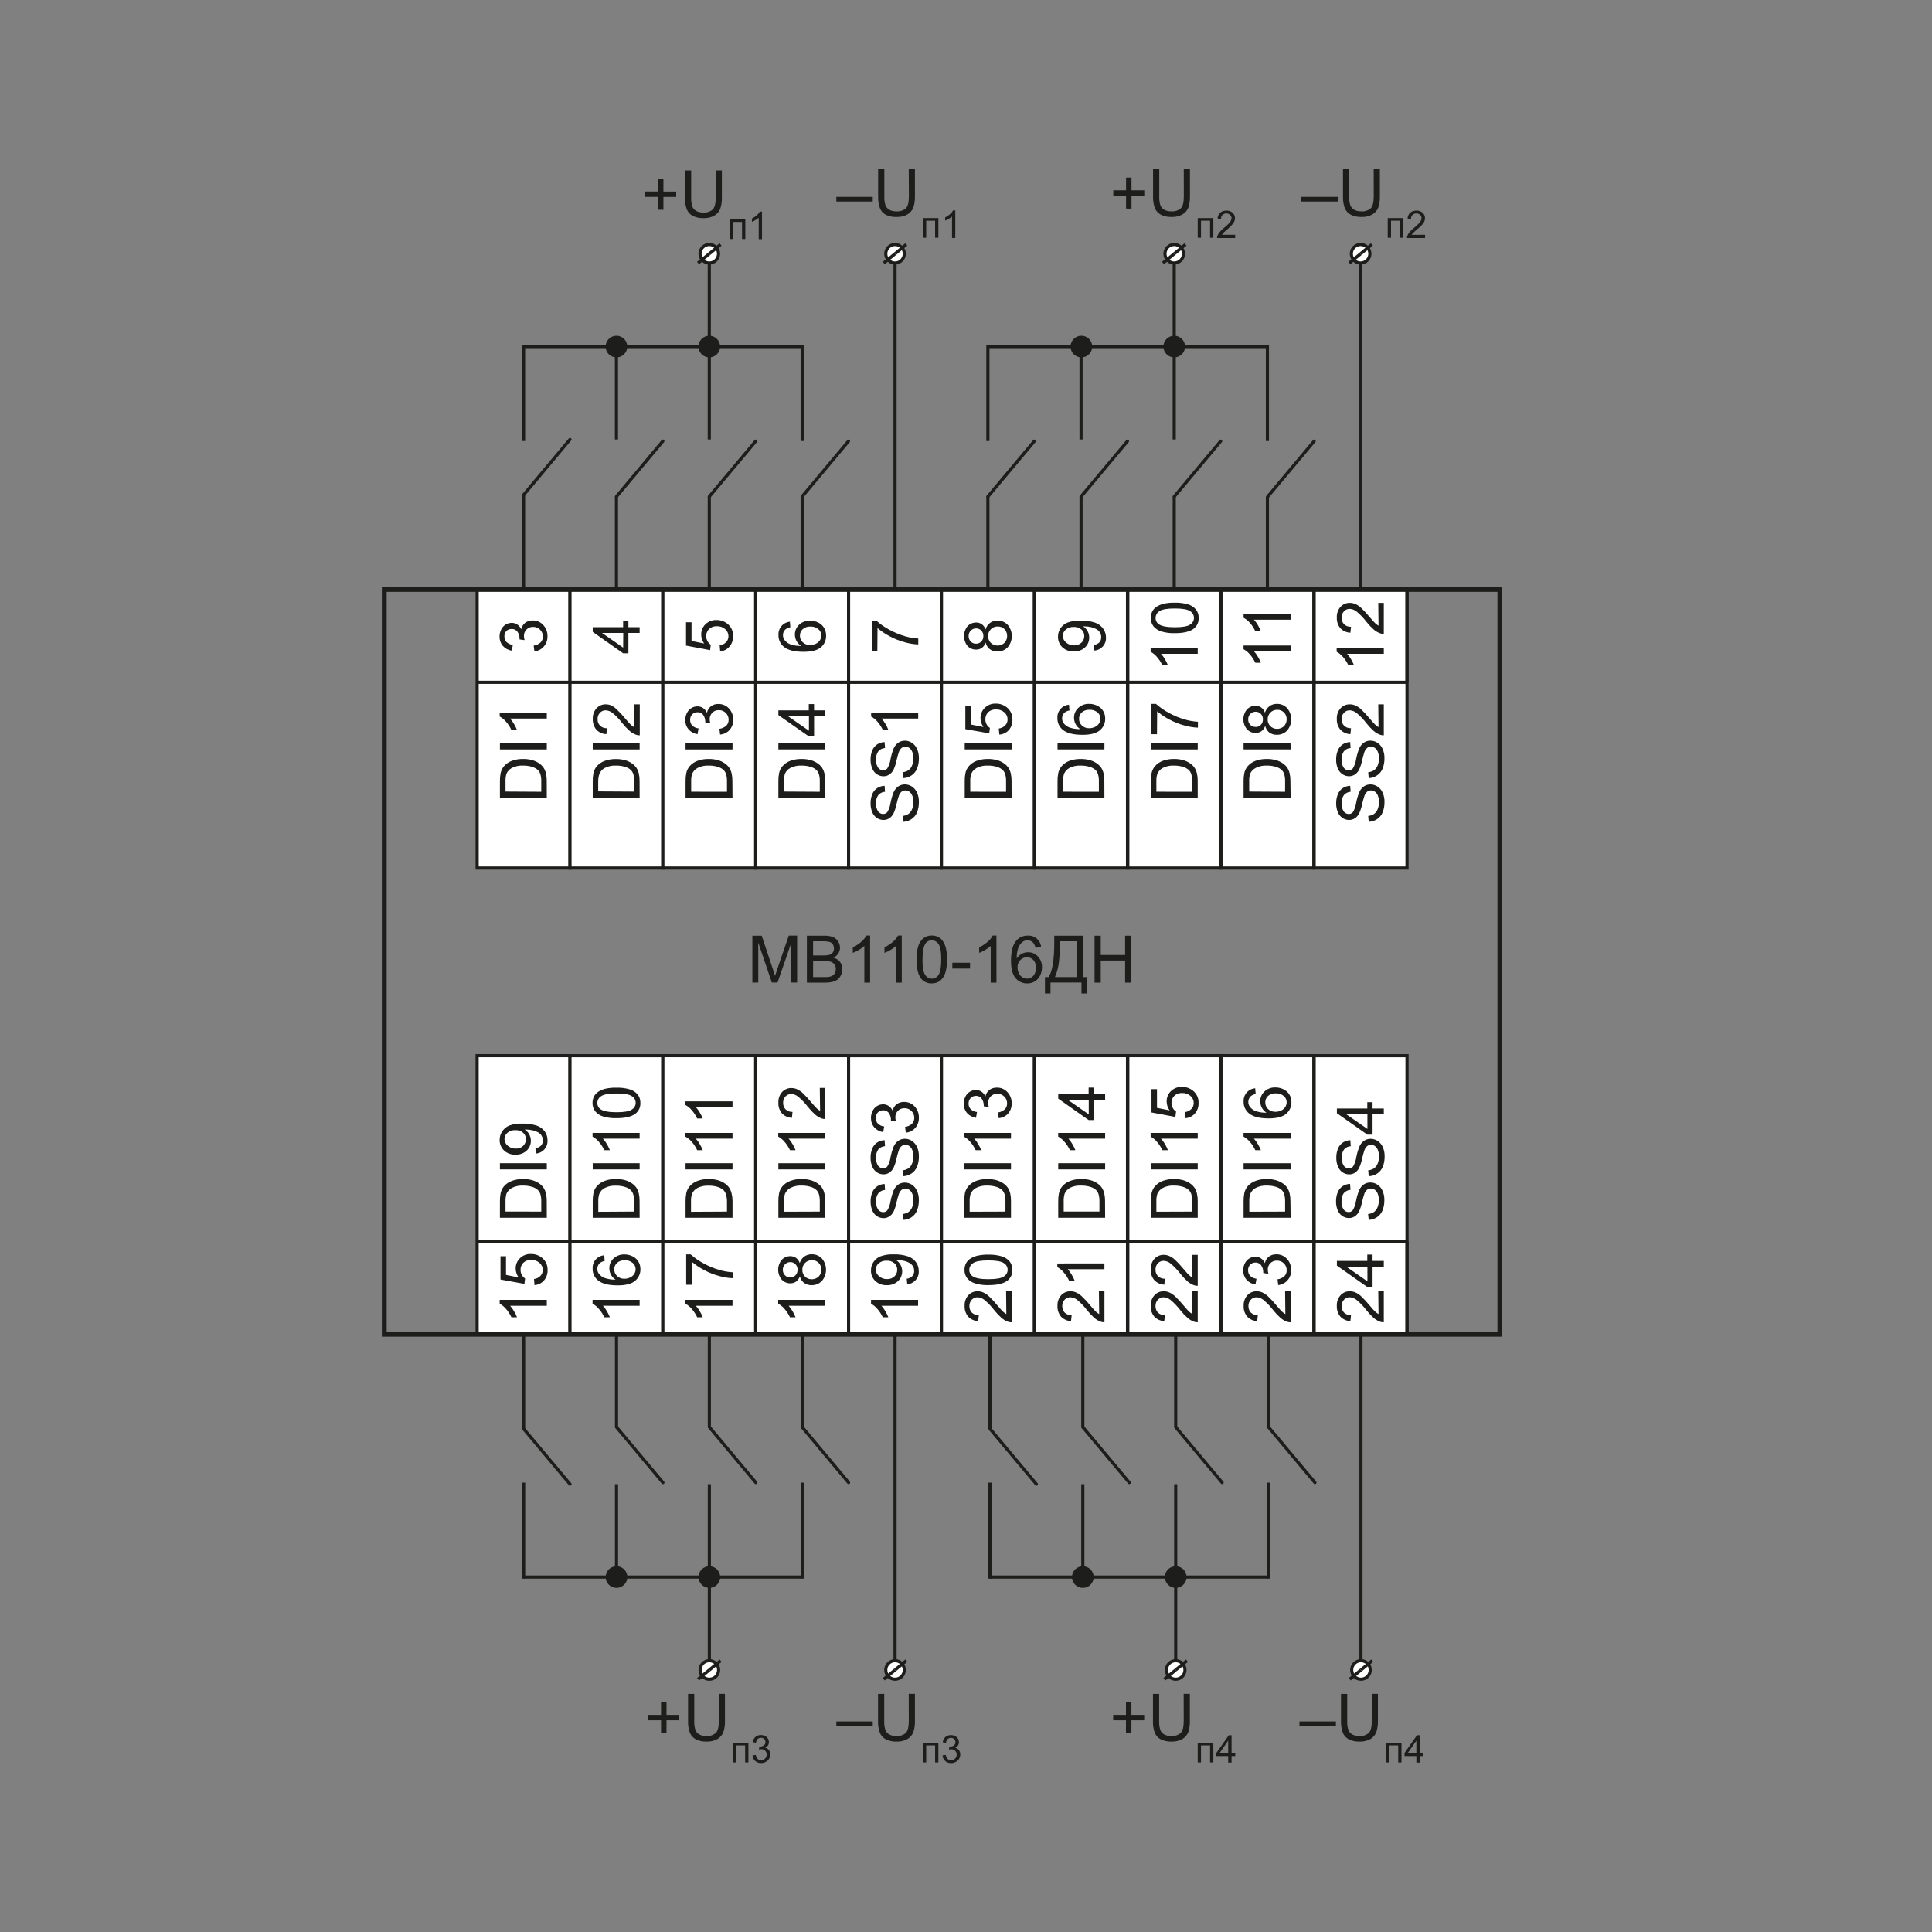 <?xml version="1.0" encoding="utf-8"?>
<!-- Generator: Adobe Illustrator 26.5.0, SVG Export Plug-In . SVG Version: 6.00 Build 0)  -->
<svg version="1.1" id="Слой_1" xmlns="http://www.w3.org/2000/svg" xmlns:xlink="http://www.w3.org/1999/xlink" x="0px" y="0px"
	 width="800px" height="800px" viewBox="0 0 800 800" style="enable-background:new 0 0 800 800;" xml:space="preserve">
<rect x="0" y="0" width="800" height="800" fill="#808080" stroke="none"/>
<style type="text/css">
	.st0{fill:none;}
	.st1{fill:#FFFFFF;stroke:#1D1D1B;stroke-width:1.3;stroke-miterlimit:10;}
	.st2{fill:none;stroke:#1D1D1B;stroke-width:1.3;stroke-miterlimit:10;}
	.st3{fill:none;stroke:#1D1D1B;stroke-width:2;stroke-miterlimit:10;}
	.st4{fill:#1D1D1B;}
	.st5{fill:none;stroke:#1D1D1B;stroke-width:1.3;stroke-linecap:round;stroke-miterlimit:10;}
	.st6{fill:none;stroke:#1D1D1B;stroke-width:1.3;stroke-linecap:square;stroke-miterlimit:10;}
	.st7{fill:#1D1D1B;stroke:#1D1D1B;stroke-width:1.3;stroke-miterlimit:10;}
</style>
<title>
	Схема подключения к МВ110-16ДН дискретных датчиков с выходом типа «сухой контакт»._reverse
	</title>
<rect x="197.56" y="437.122" class="st1" width="38.459" height="115.363"/>
<rect x="236.019" y="437.136" class="st1" width="38.459" height="115.363"/>
<rect x="274.477" y="437.122" class="st1" width="38.459" height="115.363"/>
<rect x="312.922" y="437.122" class="st1" width="38.459" height="115.363"/>
<rect x="351.381" y="437.136" class="st1" width="38.459" height="115.363"/>
<rect x="389.84" y="437.122" class="st1" width="38.459" height="115.363"/>
<rect x="428.421" y="437.122" class="st1" width="38.459" height="115.363"/>
<rect x="467.002" y="437.122" class="st1" width="38.459" height="115.363"/>
<rect x="505.582" y="437.122" class="st1" width="38.459" height="115.363"/>
<rect x="544.163" y="437.136" class="st1" width="38.459" height="115.363"/>
<rect x="197.573" y="244.069" class="st1" width="38.459" height="115.363"/>
<rect x="236.019" y="244.069" class="st1" width="38.459" height="115.363"/>
<rect x="274.477" y="244.069" class="st1" width="38.459" height="115.363"/>
<rect x="312.922" y="244.069" class="st1" width="38.459" height="115.363"/>
<rect x="351.381" y="244.069" class="st1" width="38.459" height="115.363"/>
<rect x="389.84" y="244.069" class="st1" width="38.459" height="115.363"/>
<rect x="428.421" y="244.069" class="st1" width="38.459" height="115.363"/>
<rect x="467.002" y="244.069" class="st1" width="38.459" height="115.363"/>
<rect x="505.582" y="244.069" class="st1" width="38.459" height="115.363"/>
<rect x="544.163" y="244.069" class="st1" width="38.459" height="115.363"/>
<line class="st2" x1="582.622" y1="552.485" x2="582.622" y2="514.04"/>
<line class="st2" x1="582.622" y1="282.528" x2="582.622" y2="244.069"/>
<line class="st2" x1="582.622" y1="282.528" x2="197.573" y2="282.528"/>
<line class="st2" x1="582.622" y1="514.04" x2="197.573" y2="514.04"/>
<line class="st2" x1="197.573" y1="552.485" x2="159.115" y2="552.485"/>
<rect x="159.115" y="244.069" class="st3" width="461.953" height="308.416"/>
<path class="st4" d="M221.286,269.708l-0.312-2.388c1.09-0.136,2.11-0.61,2.917-1.357
	c0.596-0.656,0.917-1.515,0.895-2.401c0.02-1.066-0.402-2.092-1.167-2.835
	c-0.764-0.765-1.809-1.182-2.889-1.153c-1.014-0.034-1.996,0.354-2.713,1.072
	c-0.713,0.72-1.101,1.7-1.072,2.713c0.019,0.57,0.111,1.135,0.271,1.682l-2.089-0.271
	c0.007-0.127,0.007-0.253,0-0.38c0.005-0.963-0.273-1.907-0.8-2.713
	c-0.537-0.821-1.476-1.288-2.455-1.221c-0.795-0.049-1.574,0.231-2.157,0.773
	c-0.582,0.618-0.891,1.444-0.855,2.293c-0.029,0.858,0.283,1.692,0.868,2.32
	c0.714,0.68,1.636,1.101,2.618,1.194l-0.421,2.388c-1.434-0.201-2.751-0.902-3.717-1.981
	c-0.909-1.074-1.392-2.446-1.357-3.853c-0.012-1.017,0.221-2.022,0.678-2.93
	c0.412-0.846,1.056-1.557,1.858-2.048c0.755-0.463,1.624-0.707,2.51-0.705
	c0.815-0.009,1.614,0.228,2.293,0.678c0.726,0.495,1.295,1.187,1.641,1.994
	c0.204-1.075,0.792-2.04,1.655-2.713c0.909-0.658,2.012-0.992,3.134-0.95
	c1.637-0.024,3.207,0.652,4.314,1.858c1.19,1.267,1.824,2.957,1.764,4.694
	c0.054,1.557-0.49,3.077-1.519,4.246C224.186,268.854,222.792,269.568,221.286,269.708z"/>
<path class="st4" d="M264.859,262.084h-4.653v8.424h-2.184l-12.589-8.858v-1.953h12.589v-2.618h2.184v2.618
	h4.653V262.084z M258.076,262.084h-8.804l8.763,6.077L258.076,262.084z"/>
<path class="st4" d="M298.217,269.722l-0.217-2.51c1.034-0.124,1.994-0.603,2.713-1.357
	c0.611-0.665,0.941-1.539,0.922-2.442c0-1.125-0.496-2.192-1.357-2.917
	c-0.952-0.827-2.186-1.254-3.446-1.194c-1.181-0.065-2.339,0.345-3.215,1.139
	c-0.798,0.789-1.226,1.877-1.18,2.998c-0.008,0.726,0.174,1.442,0.529,2.076
	c0.325,0.589,0.791,1.087,1.357,1.452l-0.285,2.238l-9.971-1.886v-9.659h2.279v7.746l5.223,1.045
	c-0.782-1.067-1.209-2.353-1.221-3.676c-0.031-1.612,0.607-3.164,1.764-4.287
	c1.207-1.179,2.845-1.812,4.531-1.75c1.652-0.038,3.265,0.505,4.558,1.533
	c1.562,1.221,2.441,3.12,2.36,5.101c0.068,1.577-0.46,3.122-1.479,4.327
	C301.107,268.852,299.72,269.578,298.217,269.722z"/>
<path class="st4" d="M327.071,257.35l0.19,2.374c-0.743,0.123-1.442,0.431-2.035,0.895
	c-0.665,0.613-1.036,1.483-1.017,2.388c-0.011,0.716,0.213,1.417,0.638,1.994
	c0.618,0.805,1.45,1.421,2.401,1.777c1.443,0.497,2.965,0.727,4.49,0.678
	c-0.825-0.517-1.499-1.242-1.953-2.103c-0.418-0.805-0.636-1.698-0.638-2.605
	c-0.022-1.544,0.614-3.024,1.75-4.07c1.226-1.141,2.857-1.747,4.531-1.682
	c1.177-0.008,2.339,0.261,3.391,0.787c0.992,0.478,1.826,1.232,2.401,2.171
	c0.565,0.942,0.856,2.022,0.841,3.12c0.096,1.885-0.686,3.707-2.116,4.938
	c-1.465,1.257-3.875,1.886-7.231,1.886c-3.753,0-6.466-0.692-8.139-2.076
	c-1.471-1.185-2.296-2.996-2.225-4.884c-0.178-2.851,1.979-5.312,4.829-5.508L327.071,257.35z
	 M335.442,267.09c0.816,0,1.622-0.18,2.36-0.529c0.702-0.309,1.296-0.819,1.709-1.465
	c0.38-0.591,0.583-1.278,0.583-1.981c-0.001-1.002-0.448-1.952-1.221-2.591
	c-0.929-0.763-2.11-1.151-3.31-1.085c-1.157-0.066-2.294,0.318-3.174,1.072
	c-0.762,0.693-1.183,1.684-1.153,2.713c-0.011,1.026,0.407,2.009,1.153,2.713
	c0.822,0.786,1.93,1.202,3.066,1.153H335.442z"/>
<path class="st4" d="M363.292,269.559h-2.293v-12.575h1.858c1.595,1.433,3.358,2.668,5.25,3.676
	c2.145,1.198,4.421,2.145,6.783,2.822c1.743,0.496,3.536,0.8,5.345,0.909v2.455
	c-1.874-0.079-3.732-0.38-5.535-0.895c-2.173-0.579-4.272-1.407-6.254-2.469
	c-1.821-0.942-3.527-2.089-5.087-3.419L363.292,269.559z"/>
<path class="st4" d="M408.14,266.059c-0.28,0.873-0.819,1.64-1.546,2.198
	c-0.709,0.489-1.554,0.741-2.415,0.719c-1.352,0.03-2.652-0.524-3.568-1.519
	c-1.941-2.366-1.941-5.773,0-8.139c0.922-1.005,2.231-1.568,3.595-1.547
	c0.837-0.019,1.659,0.228,2.347,0.705c0.722,0.546,1.261,1.298,1.546,2.157
	c0.6-2.234,2.667-3.755,4.979-3.663c1.584-0.035,3.109,0.607,4.192,1.764
	c2.269,2.677,2.269,6.602,0,9.279c-1.102,1.162-2.645,1.803-4.246,1.764
	c-1.136,0.04-2.252-0.299-3.174-0.963C408.978,268.121,408.373,267.147,408.14,266.059z
	 M404.07,266.534c0.841,0.032,1.657-0.288,2.252-0.882c0.591-0.619,0.904-1.451,0.868-2.306
	c0.031-0.842-0.282-1.66-0.868-2.265c-0.556-0.578-1.328-0.898-2.13-0.882
	c-0.832-0.02-1.634,0.31-2.211,0.909c-0.596,0.601-0.919,1.42-0.895,2.265
	c-0.028,0.841,0.285,1.658,0.868,2.265c0.555,0.597,1.342,0.924,2.157,0.895H404.07z M413.037,267.307
	c0.69-0.002,1.369-0.17,1.981-0.488c0.629-0.316,1.146-0.818,1.479-1.438
	c0.348-0.627,0.53-1.332,0.529-2.048c0.034-1.051-0.363-2.071-1.099-2.822
	c-0.737-0.742-1.749-1.145-2.795-1.112c-1.067-0.034-2.1,0.379-2.849,1.14
	c-0.75,0.761-1.156,1.795-1.126,2.862c-0.053,2.097,1.604,3.84,3.701,3.893
	c0.064,0.002,0.128,0.002,0.192,0L413.037,267.307z"/>
<path class="st4" d="M453.124,269.369l-0.217-2.293c0.884-0.099,1.711-0.49,2.347-1.112
	c0.499-0.584,0.76-1.335,0.733-2.103c0.015-0.676-0.159-1.343-0.502-1.926
	c-0.338-0.554-0.803-1.019-1.357-1.357c-0.705-0.409-1.469-0.706-2.265-0.882
	c-0.954-0.237-1.934-0.355-2.917-0.353h-0.475c0.769,0.486,1.403,1.158,1.845,1.953
	c0.474,0.825,0.717,1.762,0.705,2.713c0.022,1.544-0.614,3.024-1.75,4.07
	c-1.255,1.146-2.914,1.747-4.612,1.669c-1.756,0.083-3.472-0.542-4.762-1.736
	c-1.192-1.135-1.848-2.722-1.804-4.368c-0.01-1.228,0.344-2.432,1.017-3.459
	c0.706-1.069,1.717-1.902,2.903-2.388c1.739-0.618,3.582-0.895,5.426-0.814
	c2.008-0.068,4.013,0.207,5.928,0.814c1.339,0.44,2.513,1.278,3.364,2.401
	c0.806,1.081,1.239,2.395,1.234,3.744c0.17,2.827-1.984,5.256-4.811,5.426
	c-0.002,0-0.003,0-0.005,0H453.124z M444.55,259.602
	c-1.185-0.061-2.35,0.332-3.256,1.099c-0.772,0.655-1.215,1.619-1.207,2.632
	c0.033,1.059,0.529,2.051,1.357,2.713c0.929,0.809,2.133,1.232,3.364,1.18
	c1.114,0.043,2.199-0.363,3.012-1.126c0.745-0.705,1.162-1.688,1.153-2.713
	c0.028-1.029-0.393-2.019-1.153-2.713c-0.909-0.769-2.082-1.154-3.269-1.072H444.55z"/>
<path class="st4" d="M495.951,268.284v2.442h-15.194c0.632,0.69,1.183,1.45,1.641,2.265
	c0.485,0.799,0.898,1.638,1.234,2.51h-2.306c-0.585-1.271-1.353-2.451-2.279-3.5
	c-0.723-0.862-1.602-1.58-2.591-2.116v-1.601H495.951z"/>
<path class="st4" d="M486.455,262.179c-1.875,0.059-3.748-0.179-5.548-0.705
	c-1.259-0.378-2.384-1.107-3.242-2.103c-0.779-1.002-1.182-2.245-1.139-3.514
	c-0.017-0.942,0.197-1.873,0.624-2.713c0.428-0.797,1.054-1.47,1.818-1.953
	c0.892-0.555,1.868-0.963,2.889-1.207c1.505-0.328,3.045-0.474,4.585-0.434
	c1.866-0.056,3.729,0.182,5.521,0.705c1.259,0.377,2.384,1.107,3.242,2.103
	c0.782,1.006,1.185,2.254,1.14,3.527c0.076,1.706-0.671,3.346-2.008,4.409
	C492.7,261.551,490.072,262.179,486.455,262.179z M486.455,259.724c3.192,0,5.313-0.375,6.362-1.126
	c1.525-0.895,2.035-2.857,1.139-4.382c-0.276-0.471-0.669-0.863-1.139-1.139
	c-1.058-0.751-3.179-1.126-6.362-1.126c-3.183,0-5.309,0.375-6.376,1.126
	c-0.969,0.6-1.563,1.655-1.574,2.795c-0.027,1.048,0.485,2.036,1.357,2.618
	C481.056,259.312,483.253,259.724,486.455,259.724z"/>
<path class="st4" d="M534.423,267.28v2.388h-15.194c0.632,0.69,1.183,1.45,1.641,2.265
	c0.485,0.799,0.898,1.638,1.234,2.51h-2.306c-0.585-1.271-1.353-2.451-2.279-3.5
	c-0.723-0.862-1.602-1.58-2.591-2.116v-1.533L534.423,267.28z"/>
<path class="st4" d="M534.423,254.203v2.388h-15.194c0.632,0.69,1.183,1.45,1.641,2.265
	c0.485,0.799,0.898,1.638,1.234,2.51h-2.306c-0.585-1.271-1.353-2.451-2.279-3.5
	c-0.724-0.841-1.598-1.541-2.577-2.062v-1.533L534.423,254.203z"/>
<path class="st4" d="M573.004,268.284v2.442h-15.194c0.632,0.69,1.183,1.45,1.641,2.265
	c0.485,0.799,0.898,1.638,1.234,2.51h-2.333c-0.585-1.271-1.353-2.451-2.279-3.5
	c-0.723-0.862-1.602-1.58-2.591-2.116v-1.601H573.004z"/>
<path class="st4" d="M570.711,249.644h2.293v12.833c-0.565,0.017-1.128-0.08-1.655-0.285
	c-0.944-0.371-1.816-0.904-2.578-1.574c-1.07-0.952-2.055-1.996-2.944-3.12
	c-1.192-1.572-2.557-3.006-4.07-4.273c-0.811-0.666-1.814-1.056-2.862-1.112
	c-0.904-0.015-1.772,0.355-2.388,1.017c-0.667,0.715-1.019,1.668-0.977,2.645
	c-0.037,1.006,0.335,1.985,1.031,2.713c0.773,0.721,1.806,1.098,2.862,1.045l-0.258,2.455
	c-1.589-0.058-3.09-0.741-4.178-1.899c-1.009-1.241-1.521-2.812-1.438-4.409
	c-0.087-1.62,0.469-3.21,1.547-4.422c0.988-1.066,2.386-1.659,3.839-1.628
	c0.789,0.001,1.568,0.163,2.293,0.475c0.872,0.398,1.673,0.934,2.374,1.587
	c1.219,1.15,2.36,2.378,3.419,3.676c1.203,1.429,2.017,2.333,2.442,2.713
	c0.415,0.382,0.87,0.719,1.357,1.004L570.711,249.644z"/>
<path class="st4" d="M226.414,538.241v2.442h-15.207c0.631,0.691,1.182,1.451,1.641,2.265
	c0.484,0.799,0.897,1.639,1.234,2.51h-2.306c-0.586-1.271-1.354-2.45-2.279-3.5
	c-0.723-0.862-1.602-1.58-2.591-2.116v-1.601H226.414z"/>
<path class="st4" d="M221.327,532.137l-0.217-2.51c1.034-0.124,1.994-0.603,2.713-1.357
	c0.611-0.665,0.941-1.539,0.922-2.442c0-1.125-0.496-2.192-1.357-2.917
	c-0.952-0.827-2.186-1.254-3.446-1.194c-1.181-0.065-2.339,0.345-3.215,1.139
	c-0.798,0.789-1.226,1.877-1.18,2.998c-0.008,0.726,0.174,1.442,0.529,2.075
	c0.325,0.589,0.791,1.087,1.357,1.452l-0.285,2.238l-9.903-1.791v-9.659h2.279v7.746l5.223,1.045
	c-0.782-1.067-1.209-2.353-1.221-3.676c-0.031-1.611,0.607-3.164,1.764-4.287
	c1.207-1.179,2.845-1.812,4.531-1.75c1.652-0.037,3.265,0.505,4.558,1.533
	c1.562,1.221,2.441,3.12,2.36,5.101c0.068,1.577-0.46,3.122-1.479,4.327
	C224.252,531.343,222.84,532.034,221.327,532.137z"/>
<path class="st4" d="M264.859,538.241v2.442H249.666c0.631,0.691,1.182,1.451,1.641,2.265
	c0.484,0.799,0.897,1.639,1.234,2.51h-2.306c-0.586-1.271-1.354-2.45-2.279-3.5
	c-0.723-0.862-1.602-1.58-2.591-2.116v-1.601H264.859z"/>
<path class="st4" d="M250.195,519.765l0.19,2.374c-0.743,0.123-1.443,0.431-2.035,0.895
	c-0.667,0.612-1.038,1.482-1.017,2.388c-0.011,0.716,0.213,1.417,0.638,1.994
	c0.629,0.812,1.476,1.428,2.442,1.777c1.443,0.497,2.965,0.727,4.49,0.678
	c-0.825-0.517-1.499-1.242-1.953-2.103c-0.418-0.805-0.636-1.698-0.638-2.605
	c-0.022-1.544,0.614-3.024,1.75-4.07c1.219-1.125,2.832-1.724,4.49-1.669
	c1.177-0.009,2.339,0.261,3.391,0.787c0.992,0.478,1.826,1.232,2.401,2.17
	c0.565,0.942,0.856,2.022,0.841,3.12c0.05,1.87-0.76,3.66-2.198,4.857
	c-1.465,1.257-3.875,1.886-7.231,1.886c-3.753,0-6.466-0.692-8.139-2.075
	c-1.471-1.185-2.296-2.996-2.225-4.884c-0.178-2.851,1.979-5.312,4.829-5.508L250.195,519.765z
	 M258.551,529.505c0.816-0,1.622-0.181,2.36-0.529c0.702-0.309,1.296-0.819,1.709-1.465
	c0.38-0.591,0.583-1.278,0.583-1.981c-0.001-1.002-0.448-1.952-1.221-2.591
	c-0.929-0.763-2.11-1.151-3.31-1.085c-1.157-0.066-2.294,0.318-3.174,1.072
	c-0.762,0.693-1.183,1.684-1.153,2.713c-0.011,1.026,0.407,2.009,1.153,2.713
	C256.318,529.134,257.419,529.55,258.551,529.505z"/>
<path class="st4" d="M303.318,538.241v2.442h-15.194c0.631,0.691,1.182,1.451,1.641,2.265
	c0.484,0.799,0.897,1.639,1.234,2.51h-2.306c-0.586-1.271-1.354-2.45-2.279-3.5
	c-0.723-0.862-1.602-1.58-2.591-2.116v-1.601H303.318z"/>
<path class="st4" d="M286.429,531.987h-2.293v-12.575h1.858c1.595,1.433,3.358,2.668,5.25,3.676
	c2.145,1.198,4.421,2.145,6.783,2.822c1.743,0.496,3.536,0.801,5.345,0.909v2.455
	c-1.874-0.079-3.732-0.379-5.535-0.895c-2.173-0.579-4.272-1.407-6.254-2.469
	c-1.821-0.941-3.528-2.088-5.087-3.419L286.429,531.987z"/>
<path class="st4" d="M341.736,538.241v2.442h-15.194c0.631,0.691,1.182,1.451,1.641,2.265
	c0.484,0.799,0.897,1.639,1.234,2.51h-2.306c-0.586-1.271-1.354-2.45-2.279-3.5
	c-0.723-0.862-1.602-1.58-2.591-2.116v-1.601H341.736z"/>
<path class="st4" d="M331.209,528.474c-0.279,0.873-0.819,1.64-1.547,2.198
	c-0.709,0.489-1.554,0.741-2.415,0.719c-1.363,0.021-2.669-0.547-3.581-1.56
	c-1.941-2.366-1.941-5.773,0-8.139c0.922-1.005,2.231-1.568,3.595-1.547
	c0.837-0.019,1.659,0.228,2.347,0.705c0.722,0.546,1.261,1.298,1.546,2.157
	c0.318-1.085,0.98-2.037,1.886-2.713c0.908-0.637,1.997-0.966,3.107-0.936
	c1.584-0.033,3.108,0.608,4.192,1.764c2.269,2.677,2.269,6.602,0,9.279
	c-1.103,1.161-2.645,1.802-4.246,1.763c-1.135,0.039-2.252-0.3-3.174-0.963
	C332.052,530.515,331.448,529.552,331.209,528.474z M327.139,528.949
	c0.841,0.032,1.656-0.288,2.252-0.882c0.591-0.619,0.904-1.451,0.868-2.306
	c0.033-0.842-0.281-1.661-0.868-2.265c-0.556-0.578-1.328-0.898-2.13-0.882
	c-0.832-0.02-1.634,0.31-2.211,0.909c-0.596,0.601-0.919,1.42-0.895,2.265
	c-0.028,0.841,0.285,1.658,0.868,2.265c0.552,0.594,1.333,0.92,2.143,0.895H327.139z
	 M336.106,529.722c0.69-0.002,1.369-0.17,1.981-0.488c0.63-0.315,1.146-0.817,1.479-1.438
	c0.349-0.626,0.531-1.332,0.529-2.048c0.034-1.051-0.363-2.071-1.099-2.822
	c-0.736-0.744-1.749-1.147-2.795-1.112c-1.067-0.034-2.1,0.379-2.849,1.139
	c-0.748,0.762-1.155,1.795-1.126,2.862c-0.053,2.097,1.604,3.84,3.701,3.893
	c0.064,0.002,0.128,0.002,0.192,0L336.106,529.722z"/>
<path class="st4" d="M380.168,538.241v2.442h-15.194c0.631,0.69,1.182,1.45,1.641,2.265
	c0.485,0.799,0.898,1.638,1.234,2.51h-2.306c-0.585-1.271-1.353-2.45-2.279-3.5
	c-0.723-0.862-1.602-1.58-2.591-2.116v-1.601H380.168z"/>
<path class="st4" d="M375.677,531.784l-0.217-2.293c0.885-0.097,1.712-0.488,2.347-1.112
	c0.5-0.584,0.762-1.335,0.733-2.103c0.016-0.676-0.158-1.344-0.502-1.926
	c-0.338-0.554-0.803-1.019-1.357-1.357c-0.705-0.409-1.469-0.706-2.265-0.882
	c-0.954-0.237-1.934-0.355-2.917-0.353h-0.475c0.769,0.486,1.403,1.158,1.845,1.953
	c0.474,0.825,0.718,1.762,0.705,2.713c0.022,1.544-0.614,3.024-1.75,4.07
	c-1.255,1.146-2.914,1.747-4.612,1.669c-1.756,0.083-3.472-0.542-4.762-1.736
	c-1.192-1.135-1.848-2.722-1.804-4.368c-0.009-1.228,0.345-2.432,1.017-3.459
	c0.706-1.069,1.717-1.901,2.903-2.388c1.739-0.618,3.582-0.895,5.426-0.814
	c2.008-0.067,4.013,0.208,5.928,0.814c1.339,0.44,2.512,1.278,3.364,2.401
	c0.777,1.091,1.182,2.405,1.153,3.744c0.17,2.827-1.984,5.256-4.811,5.426
	c-0.002,0-0.003,0-0.005,0H375.677z M367.104,522.017
	c-1.185-0.061-2.35,0.332-3.256,1.099c-0.771,0.656-1.213,1.619-1.207,2.632
	c0.035,1.059,0.531,2.05,1.357,2.713c0.929,0.809,2.133,1.232,3.364,1.18
	c1.114,0.044,2.2-0.361,3.012-1.126c0.745-0.705,1.162-1.688,1.153-2.713
	c0.03-1.029-0.391-2.02-1.153-2.713c-0.915-0.777-2.099-1.163-3.296-1.072H367.104z"/>
<path class="st4" d="M416.605,534.7h2.293v12.833c-0.565,0.018-1.128-0.079-1.655-0.285
	c-0.944-0.371-1.816-0.904-2.577-1.574c-1.07-0.952-2.055-1.996-2.944-3.12
	c-1.193-1.572-2.558-3.005-4.07-4.273c-0.815-0.669-1.823-1.059-2.876-1.112
	c-0.904-0.015-1.772,0.355-2.388,1.017c-0.666,0.716-1.017,1.669-0.977,2.645
	c-0.037,1.006,0.335,1.985,1.031,2.713c0.773,0.721,1.806,1.098,2.862,1.045l-0.258,2.455
	c-1.589-0.057-3.091-0.74-4.178-1.899c-1.009-1.241-1.521-2.812-1.438-4.409
	c-0.087-1.62,0.469-3.21,1.547-4.422c0.988-1.066,2.386-1.659,3.839-1.628
	c0.788,0.001,1.568,0.163,2.293,0.475c0.872,0.397,1.674,0.933,2.374,1.587
	c1.219,1.15,2.36,2.378,3.419,3.676c1.203,1.429,2.017,2.333,2.442,2.713
	c0.415,0.382,0.87,0.719,1.357,1.004L416.605,534.7z"/>
<path class="st4" d="M409.307,532.137c-1.875,0.06-3.748-0.178-5.548-0.705
	c-1.259-0.378-2.384-1.107-3.242-2.103c-0.779-1.002-1.182-2.245-1.14-3.513
	c-0.018-0.942,0.196-1.874,0.624-2.713c0.427-0.798,1.053-1.471,1.818-1.953
	c0.892-0.556,1.868-0.963,2.889-1.207c1.505-0.328,3.045-0.474,4.585-0.434
	c1.866-0.056,3.729,0.182,5.521,0.705c1.259,0.379,2.383,1.108,3.242,2.103
	c0.782,1.006,1.185,2.254,1.14,3.527c0.076,1.706-0.671,3.346-2.008,4.409
	C415.588,531.508,412.96,532.137,409.307,532.137z M409.307,529.681c3.192,0,5.313-0.375,6.362-1.126
	c1.525-0.895,2.035-2.857,1.139-4.382c-0.276-0.471-0.669-0.863-1.139-1.139
	c-1.058-0.742-3.179-1.117-6.362-1.126c-3.183-0.009-5.309,0.366-6.376,1.126
	c-0.969,0.6-1.563,1.655-1.574,2.794c-0.027,1.048,0.485,2.036,1.357,2.618
	c1.212,0.832,3.409,1.248,6.593,1.248V529.681z"/>
<path class="st4" d="M455.037,534.7h2.293v12.833c-0.565,0.018-1.128-0.079-1.655-0.285
	c-0.944-0.371-1.816-0.904-2.577-1.574c-1.07-0.952-2.055-1.996-2.944-3.12
	c-1.192-1.572-2.557-3.006-4.07-4.273c-0.811-0.666-1.814-1.056-2.862-1.112
	c-0.904-0.015-1.772,0.355-2.388,1.017c-0.667,0.715-1.019,1.668-0.977,2.645
	c-0.037,1.006,0.335,1.985,1.031,2.713c0.773,0.721,1.806,1.098,2.862,1.045l-0.258,2.455
	c-1.588-0.058-3.09-0.741-4.178-1.899c-1.009-1.241-1.521-2.812-1.438-4.409
	c-0.087-1.62,0.469-3.21,1.546-4.422c0.988-1.066,2.386-1.659,3.839-1.628
	c0.788,0.001,1.568,0.163,2.293,0.475c0.872,0.397,1.674,0.933,2.374,1.587
	c1.219,1.15,2.36,2.378,3.419,3.676c1.203,1.429,2.017,2.333,2.442,2.713
	c0.415,0.382,0.87,0.718,1.357,1.004L455.037,534.7z"/>
<path class="st4" d="M457.316,523.156v2.388h-15.194c0.631,0.69,1.182,1.45,1.641,2.265
	c0.485,0.799,0.898,1.638,1.234,2.51h-2.306c-0.585-1.271-1.353-2.45-2.279-3.5
	c-0.723-0.862-1.602-1.58-2.591-2.116v-1.533L457.316,523.156z"/>
<path class="st4" d="M493.672,534.7h2.279v12.833c-0.565,0.018-1.128-0.079-1.655-0.285
	c-0.944-0.371-1.816-0.904-2.577-1.574c-1.07-0.952-2.055-1.996-2.944-3.12
	c-1.192-1.572-2.557-3.006-4.07-4.273c-0.811-0.666-1.814-1.056-2.862-1.112
	c-0.904-0.015-1.772,0.355-2.388,1.017c-0.667,0.715-1.019,1.668-0.977,2.645
	c-0.037,1.006,0.335,1.985,1.031,2.713c0.773,0.721,1.806,1.098,2.862,1.045l-0.258,2.455
	c-1.588-0.058-3.09-0.741-4.178-1.899c-1.009-1.241-1.521-2.812-1.438-4.409
	c-0.087-1.62,0.469-3.21,1.546-4.422c0.988-1.066,2.386-1.659,3.839-1.628
	c0.788,0.001,1.568,0.163,2.293,0.475c0.872,0.397,1.674,0.933,2.374,1.587
	c1.219,1.15,2.36,2.378,3.419,3.676c1.203,1.429,2.017,2.333,2.442,2.713
	c0.415,0.382,0.87,0.718,1.357,1.004L493.672,534.7z"/>
<path class="st4" d="M493.672,519.602h2.279v12.833c-0.565,0.018-1.128-0.079-1.655-0.285
	c-0.944-0.371-1.816-0.904-2.577-1.574c-1.07-0.952-2.055-1.996-2.944-3.12
	c-1.192-1.572-2.557-3.006-4.07-4.273c-0.811-0.666-1.814-1.056-2.862-1.112
	c-0.904-0.015-1.772,0.355-2.388,1.017c-0.667,0.715-1.019,1.668-0.977,2.645
	c-0.037,1.006,0.335,1.985,1.031,2.713c0.773,0.721,1.806,1.098,2.862,1.045l-0.258,2.455
	c-1.588-0.058-3.09-0.741-4.178-1.899c-1.009-1.241-1.521-2.812-1.438-4.409
	c-0.087-1.62,0.469-3.21,1.546-4.422c0.988-1.066,2.386-1.659,3.839-1.628
	c0.788,0.001,1.568,0.163,2.293,0.475c0.872,0.397,1.674,0.933,2.374,1.587
	c1.219,1.15,2.36,2.378,3.419,3.676c1.203,1.429,2.017,2.333,2.442,2.713
	c0.415,0.382,0.87,0.718,1.357,1.004L493.672,519.602z"/>
<path class="st4" d="M532.131,534.7h2.293v12.833c-0.565,0.018-1.128-0.079-1.655-0.285
	c-0.944-0.371-1.816-0.904-2.578-1.574c-1.07-0.952-2.055-1.996-2.944-3.12
	c-1.192-1.572-2.557-3.006-4.07-4.273c-0.811-0.666-1.814-1.056-2.862-1.112
	c-0.904-0.015-1.772,0.355-2.388,1.017c-0.667,0.715-1.019,1.668-0.977,2.645
	c-0.037,1.006,0.335,1.985,1.031,2.713c0.773,0.721,1.806,1.098,2.862,1.045l-0.258,2.455
	c-1.589-0.058-3.09-0.741-4.178-1.899c-1.009-1.241-1.521-2.812-1.438-4.409
	c-0.087-1.62,0.469-3.21,1.547-4.422c0.988-1.066,2.386-1.659,3.839-1.628
	c0.788,0.001,1.568,0.163,2.293,0.475c0.872,0.397,1.674,0.933,2.374,1.587
	c1.219,1.15,2.36,2.378,3.419,3.676c1.203,1.429,2.017,2.333,2.442,2.713
	c0.415,0.382,0.87,0.718,1.357,1.004L532.131,534.7z"/>
<path class="st4" d="M529.295,532.123l-0.312-2.388c1.09-0.136,2.11-0.61,2.917-1.357
	c0.596-0.656,0.917-1.515,0.895-2.401c0.02-1.066-0.402-2.092-1.167-2.835
	c-0.764-0.765-1.809-1.182-2.889-1.153c-1.014-0.034-1.996,0.354-2.713,1.072
	c-0.712,0.721-1.099,1.7-1.072,2.713c0.02,0.57,0.111,1.135,0.271,1.682l-2.143-0.339
	c0.007-0.127,0.007-0.253,0-0.38c0.005-0.963-0.273-1.907-0.8-2.713
	c-0.537-0.821-1.476-1.288-2.455-1.221c-0.815-0.024-1.603,0.296-2.171,0.882
	c-0.581,0.618-0.889,1.445-0.855,2.293c-0.029,0.858,0.283,1.692,0.868,2.32
	c0.714,0.68,1.636,1.101,2.618,1.194l-0.421,2.388c-1.434-0.201-2.751-0.902-3.717-1.981
	c-0.908-1.075-1.391-2.446-1.357-3.853c-0.011-1.017,0.221-2.022,0.678-2.93
	c0.412-0.846,1.056-1.557,1.858-2.048c0.755-0.463,1.624-0.708,2.51-0.705
	c0.815-0.008,1.614,0.228,2.293,0.678c0.726,0.495,1.295,1.187,1.641,1.994
	c0.204-1.075,0.792-2.04,1.655-2.713c0.909-0.658,2.012-0.992,3.134-0.95
	c1.638-0.026,3.208,0.65,4.314,1.859c1.19,1.267,1.824,2.957,1.764,4.694
	c0.054,1.557-0.489,3.076-1.519,4.246C532.137,531.279,530.771,531.977,529.295,532.123z"/>
<path class="st4" d="M570.711,534.7h2.293v12.833c-0.565,0.018-1.128-0.079-1.655-0.285
	c-0.944-0.371-1.816-0.904-2.578-1.574c-1.07-0.952-2.055-1.996-2.944-3.12
	c-1.192-1.572-2.557-3.006-4.07-4.273c-0.811-0.666-1.814-1.056-2.862-1.112
	c-0.904-0.015-1.772,0.355-2.388,1.017c-0.667,0.715-1.019,1.668-0.977,2.645
	c-0.037,1.006,0.335,1.985,1.031,2.713c0.773,0.721,1.806,1.098,2.862,1.045l-0.258,2.455
	c-1.589-0.058-3.09-0.741-4.178-1.899c-1.009-1.241-1.521-2.812-1.438-4.409
	c-0.087-1.62,0.469-3.21,1.547-4.422c0.988-1.066,2.386-1.659,3.839-1.628
	c0.789,0.001,1.568,0.163,2.293,0.475c0.872,0.397,1.674,0.933,2.374,1.587
	c1.219,1.15,2.36,2.378,3.419,3.676c1.203,1.429,2.017,2.333,2.442,2.713
	c0.415,0.382,0.87,0.718,1.357,1.004L570.711,534.7z"/>
<path class="st4" d="M573.004,524.499h-4.653v8.424h-2.184l-12.589-8.858v-1.953h12.589v-2.618h2.184v2.618
	h4.653V524.499z M566.221,524.499h-8.763l8.763,6.077V524.499z"/>
<path class="st4" d="M566.764,340.29l-0.217-2.428c0.848-0.076,1.665-0.35,2.388-0.8
	c0.679-0.494,1.201-1.172,1.506-1.953c0.394-0.945,0.589-1.961,0.57-2.984
	c0.017-0.883-0.13-1.762-0.434-2.591c-0.226-0.665-0.641-1.25-1.194-1.682
	c-0.481-0.361-1.067-0.556-1.669-0.556c-0.578-0.012-1.144,0.174-1.601,0.529
	c-0.532,0.469-0.925,1.074-1.139,1.75c-0.377,1.136-0.694,2.29-0.95,3.459
	c-0.263,1.289-0.668,2.545-1.207,3.744c-0.407,0.84-1.03,1.556-1.804,2.076
	c-0.723,0.454-1.561,0.689-2.415,0.678c-0.967-0.009-1.911-0.301-2.713-0.841
	c-0.883-0.594-1.561-1.447-1.94-2.442c-0.456-1.134-0.682-2.346-0.665-3.568
	c-0.027-1.304,0.208-2.6,0.692-3.812c0.407-1.036,1.122-1.921,2.048-2.537
	c0.914-0.594,1.976-0.923,3.066-0.95l0.19,2.469c-1.072,0.058-2.075,0.547-2.781,1.357
	c-0.695,0.988-1.026,2.187-0.936,3.391c-0.097,1.194,0.203,2.386,0.855,3.391
	c0.477,0.666,1.243,1.064,2.062,1.072c0.659,0.016,1.29-0.262,1.723-0.76
	c0.71-1.188,1.171-2.508,1.357-3.88c0.285-1.467,0.698-2.906,1.234-4.3
	c0.415-1.004,1.101-1.872,1.981-2.51c0.803-0.536,1.748-0.82,2.713-0.814
	c1.038,0.002,2.052,0.308,2.917,0.882c0.942,0.626,1.682,1.512,2.13,2.55
	c0.522,1.178,0.781,2.456,0.76,3.744c0.044,1.511-0.219,3.016-0.773,4.422
	c-0.473,1.14-1.276,2.113-2.306,2.795C569.187,339.874,567.993,340.255,566.764,340.29z"/>
<path class="st4" d="M566.764,322.194l-0.217-2.428c0.848-0.076,1.665-0.35,2.388-0.8
	c0.679-0.494,1.201-1.172,1.506-1.953c0.394-0.945,0.589-1.961,0.57-2.984
	c0.014-0.889-0.138-1.772-0.448-2.605c-0.226-0.665-0.641-1.25-1.194-1.682
	c-0.481-0.361-1.067-0.556-1.669-0.556c-0.578-0.012-1.144,0.174-1.601,0.529
	c-0.532,0.469-0.925,1.074-1.14,1.75c-0.377,1.136-0.694,2.29-0.95,3.459
	c-0.263,1.289-0.668,2.545-1.207,3.744c-0.407,0.84-1.029,1.556-1.804,2.076
	c-0.723,0.454-1.561,0.689-2.415,0.678c-0.967-0.009-1.911-0.301-2.713-0.841
	c-0.883-0.594-1.561-1.447-1.94-2.442c-0.456-1.134-0.682-2.346-0.665-3.568
	c-0.027-1.304,0.208-2.6,0.692-3.812c0.407-1.036,1.122-1.921,2.048-2.537
	c0.914-0.594,1.976-0.923,3.066-0.95l0.19,2.469c-1.072,0.058-2.075,0.547-2.781,1.357
	c-0.695,0.988-1.026,2.187-0.936,3.391c-0.097,1.194,0.203,2.386,0.855,3.391
	c0.477,0.666,1.243,1.064,2.062,1.072c0.659,0.016,1.29-0.262,1.723-0.76
	c0.71-1.188,1.171-2.508,1.357-3.88c0.285-1.467,0.698-2.906,1.234-4.3
	c0.415-1.004,1.101-1.872,1.981-2.51c0.803-0.536,1.748-0.82,2.713-0.814
	c1.038,0.002,2.052,0.308,2.917,0.882c0.942,0.626,1.681,1.512,2.13,2.55
	c0.522,1.178,0.781,2.456,0.76,3.744c0.044,1.511-0.219,3.016-0.773,4.422
	c-0.473,1.14-1.276,2.113-2.306,2.795C569.179,321.766,567.989,322.151,566.764,322.194z"/>
<path class="st4" d="M570.711,291.657h2.293v12.833c-0.565,0.017-1.128-0.08-1.655-0.285
	c-0.944-0.371-1.816-0.904-2.578-1.574c-1.07-0.952-2.055-1.996-2.944-3.12
	c-1.193-1.572-2.558-3.005-4.07-4.273c-0.811-0.666-1.814-1.056-2.862-1.112
	c-0.904-0.015-1.772,0.355-2.388,1.017c-0.667,0.715-1.019,1.668-0.977,2.645
	c-0.037,1.006,0.335,1.985,1.031,2.713c0.773,0.721,1.806,1.098,2.862,1.045l-0.258,2.455
	c-1.589-0.058-3.09-0.741-4.178-1.899c-1.009-1.241-1.521-2.812-1.438-4.409
	c-0.087-1.62,0.469-3.21,1.547-4.422c0.988-1.066,2.386-1.659,3.839-1.628
	c0.788,0.002,1.568,0.163,2.293,0.475c0.871,0.398,1.673,0.934,2.374,1.587
	c1.218,1.15,2.36,2.378,3.419,3.676c1.203,1.429,2.017,2.333,2.442,2.713
	c0.415,0.383,0.869,0.719,1.357,1.004L570.711,291.657z"/>
<path class="st4" d="M534.423,330.415h-19.48v-6.783c-0.029-1.16,0.067-2.32,0.285-3.459
	c0.215-1.045,0.68-2.023,1.357-2.849c0.891-1.039,2.036-1.829,3.324-2.293
	c1.479-0.529,3.042-0.787,4.612-0.76c1.325-0.021,2.646,0.153,3.921,0.515
	c1.009,0.293,1.963,0.751,2.822,1.357c0.688,0.478,1.286,1.075,1.764,1.764
	c0.46,0.71,0.791,1.495,0.977,2.32c0.232,1.023,0.341,2.071,0.326,3.12L534.423,330.415z
	 M532.131,327.851v-4.219c0.035-1.016-0.084-2.031-0.353-3.012c-0.193-0.65-0.537-1.245-1.004-1.736
	c-0.702-0.636-1.543-1.101-2.455-1.357c-1.213-0.368-2.477-0.542-3.744-0.515
	c-1.622-0.092-3.239,0.255-4.68,1.004c-0.987,0.517-1.774,1.348-2.238,2.36
	c-0.316,1.078-0.449,2.202-0.393,3.324v4.07L532.131,327.851z"/>
<path class="st4" d="M534.423,310.324h-19.48v-2.564h19.426L534.423,310.324z"/>
<path class="st4" d="M523.896,300.57c-0.279,0.873-0.819,1.64-1.547,2.198
	c-0.709,0.489-1.554,0.741-2.415,0.719c-1.382,0.037-2.711-0.533-3.636-1.56
	c-1.941-2.366-1.941-5.773,0-8.139c0.923-1.004,2.231-1.567,3.595-1.546
	c0.837-0.019,1.659,0.228,2.347,0.705c0.722,0.545,1.262,1.298,1.547,2.157
	c0.318-1.085,0.98-2.037,1.886-2.713c0.908-0.637,1.997-0.966,3.107-0.936
	c1.584-0.035,3.109,0.607,4.192,1.764c2.269,2.677,2.269,6.602,0,9.279
	c-1.102,1.162-2.645,1.803-4.246,1.764c-1.136,0.04-2.252-0.299-3.174-0.963
	C524.706,302.602,524.122,301.641,523.896,300.57z M519.826,301.045
	c0.841,0.032,1.656-0.288,2.252-0.882c0.591-0.619,0.904-1.451,0.868-2.306
	c0.033-0.842-0.281-1.661-0.868-2.265c-0.555-0.579-1.328-0.899-2.13-0.882
	c-0.832-0.02-1.634,0.31-2.211,0.909c-0.596,0.601-0.919,1.42-0.895,2.265
	c-0.028,0.841,0.285,1.658,0.868,2.265c0.561,0.574,1.342,0.88,2.143,0.841L519.826,301.045z
	 M528.793,301.818c0.69-0.002,1.369-0.17,1.981-0.488c0.63-0.315,1.146-0.817,1.479-1.438
	c0.349-0.626,0.531-1.332,0.529-2.048c0.036-1.051-0.361-2.071-1.099-2.822
	c-0.736-0.744-1.749-1.147-2.794-1.112c-1.067-0.034-2.1,0.379-2.849,1.14
	c-0.748,0.762-1.155,1.795-1.126,2.862c-0.053,2.097,1.604,3.84,3.701,3.893
	c0.064,0.002,0.128,0.002,0.192,0L528.793,301.818z"/>
<path class="st4" d="M495.951,330.415h-19.399v-6.783c-0.029-1.16,0.067-2.32,0.285-3.459
	c0.215-1.045,0.68-2.023,1.357-2.849c0.891-1.039,2.036-1.829,3.324-2.293
	c1.479-0.529,3.042-0.787,4.612-0.76c1.325-0.021,2.646,0.153,3.92,0.515
	c1.009,0.293,1.963,0.751,2.822,1.357c0.688,0.478,1.286,1.075,1.764,1.764
	c0.459,0.71,0.79,1.495,0.977,2.32c0.231,1.024,0.341,2.071,0.326,3.12L495.951,330.415z
	 M493.658,327.851v-4.219c0.035-1.016-0.084-2.031-0.353-3.012c-0.194-0.65-0.537-1.245-1.004-1.736
	c-0.702-0.636-1.543-1.101-2.455-1.357c-1.213-0.368-2.477-0.542-3.744-0.515
	c-1.622-0.092-3.239,0.255-4.68,1.004c-0.983,0.542-1.756,1.396-2.198,2.428
	c-0.316,1.078-0.449,2.202-0.393,3.324v4.07L493.658,327.851z"/>
<path class="st4" d="M495.951,310.324h-19.399v-2.564h19.399V310.324z"/>
<path class="st4" d="M479.089,304.029h-2.293v-12.575h1.858c1.595,1.433,3.358,2.668,5.25,3.676
	c2.145,1.198,4.421,2.145,6.783,2.822c1.743,0.496,3.536,0.801,5.345,0.909v2.455
	c-1.874-0.079-3.732-0.38-5.535-0.895c-2.173-0.578-4.272-1.407-6.254-2.469
	c-1.821-0.941-3.528-2.088-5.087-3.419L479.089,304.029z"/>
<path class="st4" d="M457.316,330.415h-19.413v-6.783c-0.029-1.16,0.067-2.32,0.285-3.459
	c0.215-1.045,0.68-2.023,1.357-2.849c0.891-1.039,2.036-1.829,3.324-2.293
	c1.479-0.529,3.042-0.787,4.612-0.76c1.325-0.021,2.646,0.153,3.92,0.515
	c1.009,0.293,1.963,0.751,2.822,1.357c0.688,0.478,1.286,1.075,1.764,1.764
	c0.46,0.71,0.791,1.495,0.977,2.32c0.232,1.023,0.341,2.071,0.326,3.12L457.316,330.415z
	 M455.023,327.851v-4.219c0.035-1.016-0.084-2.031-0.353-3.012c-0.193-0.65-0.537-1.245-1.004-1.736
	c-0.702-0.636-1.543-1.101-2.455-1.357c-1.213-0.368-2.477-0.542-3.744-0.515
	c-1.622-0.092-3.239,0.255-4.68,1.004c-0.983,0.542-1.756,1.396-2.198,2.428
	c-0.316,1.078-0.449,2.202-0.393,3.324v4.07L455.023,327.851z"/>
<path class="st4" d="M457.316,310.324h-19.413v-2.564h19.426L457.316,310.324z"/>
<path class="st4" d="M442.651,291.807l0.19,2.374c-0.743,0.123-1.442,0.431-2.035,0.895
	c-0.665,0.613-1.036,1.483-1.017,2.388c-0.011,0.716,0.213,1.417,0.638,1.994
	c0.618,0.805,1.45,1.421,2.401,1.777c1.443,0.497,2.965,0.727,4.49,0.678
	c-0.825-0.517-1.499-1.242-1.953-2.103c-0.418-0.805-0.636-1.698-0.638-2.605
	c-0.022-1.544,0.614-3.024,1.75-4.07c1.226-1.141,2.857-1.747,4.531-1.682
	c1.177-0.008,2.339,0.261,3.391,0.787c0.992,0.478,1.826,1.232,2.401,2.171
	c0.565,0.942,0.856,2.022,0.841,3.12c0.05,1.87-0.76,3.66-2.198,4.857
	c-1.465,1.257-3.875,1.886-7.231,1.886c-3.753,0-6.466-0.692-8.139-2.076
	c-1.471-1.185-2.296-2.996-2.225-4.884c-0.178-2.851,1.979-5.312,4.829-5.508H442.651z M451.021,301.547
	c0.816,0,1.622-0.18,2.36-0.529c0.702-0.309,1.296-0.819,1.709-1.465
	c0.38-0.591,0.583-1.278,0.583-1.981c-0.001-1.002-0.448-1.952-1.221-2.591
	c-0.929-0.763-2.11-1.151-3.31-1.085c-1.157-0.066-2.294,0.318-3.174,1.072
	c-0.762,0.693-1.183,1.684-1.153,2.713c-0.011,1.026,0.407,2.009,1.153,2.713
	c0.822,0.786,1.93,1.202,3.066,1.153L451.021,301.547z"/>
<path class="st4" d="M418.884,330.415h-19.413v-6.783c-0.029-1.16,0.067-2.32,0.285-3.459
	c0.215-1.045,0.68-2.023,1.357-2.849c0.891-1.039,2.036-1.829,3.324-2.293
	c1.479-0.529,3.042-0.787,4.612-0.76c1.325-0.021,2.646,0.153,3.921,0.515
	c1.009,0.293,1.963,0.751,2.822,1.357c0.689,0.478,1.286,1.075,1.764,1.764
	c0.46,0.71,0.791,1.495,0.977,2.32c0.232,1.023,0.341,2.071,0.326,3.12L418.884,330.415z
	 M416.592,327.851v-4.219c0.035-1.016-0.084-2.031-0.353-3.012c-0.193-0.65-0.537-1.245-1.004-1.736
	c-0.702-0.636-1.543-1.101-2.455-1.357c-1.213-0.368-2.477-0.542-3.744-0.515
	c-1.622-0.092-3.239,0.255-4.68,1.004c-0.983,0.542-1.756,1.396-2.198,2.428
	c-0.316,1.078-0.449,2.202-0.393,3.324v4.07L416.592,327.851z"/>
<path class="st4" d="M418.884,310.324h-19.413v-2.564h19.426L418.884,310.324z"/>
<path class="st4" d="M413.797,304.179l-0.217-2.51c1.034-0.124,1.994-0.603,2.713-1.357
	c0.611-0.665,0.941-1.539,0.922-2.442c0.002-1.125-0.495-2.193-1.357-2.917
	c-0.952-0.827-2.186-1.254-3.446-1.194c-1.181-0.065-2.339,0.345-3.215,1.139
	c-0.789,0.794-1.216,1.879-1.18,2.998c-0.008,0.726,0.175,1.442,0.529,2.076
	c0.325,0.589,0.791,1.087,1.357,1.452l-0.285,2.238l-9.889-1.736v-9.659h2.279v7.746l5.223,1.045
	c-0.782-1.067-1.209-2.353-1.221-3.676c-0.031-1.611,0.607-3.164,1.764-4.287
	c1.207-1.179,2.845-1.812,4.531-1.75c1.652-0.038,3.265,0.505,4.558,1.533
	c1.562,1.221,2.44,3.12,2.36,5.101c0.068,1.577-0.46,3.122-1.479,4.327
	C416.724,303.423,415.307,304.095,413.797,304.179z"/>
<path class="st4" d="M457.614,504.259h-19.426v-6.688c-0.029-1.16,0.067-2.32,0.285-3.459
	c0.215-1.045,0.68-2.023,1.357-2.849c0.891-1.039,2.036-1.829,3.324-2.293
	c1.479-0.529,3.042-0.787,4.612-0.76c1.325-0.021,2.646,0.153,3.921,0.515
	c1.009,0.293,1.963,0.751,2.822,1.357c0.689,0.478,1.286,1.075,1.764,1.764
	c0.46,0.71,0.791,1.495,0.977,2.32c0.232,1.023,0.341,2.071,0.326,3.12L457.614,504.259z
	 M455.254,501.682v-4.138c0.035-1.016-0.084-2.031-0.353-3.012c-0.193-0.65-0.537-1.245-1.004-1.736
	c-0.702-0.636-1.543-1.101-2.455-1.357c-1.213-0.368-2.477-0.542-3.744-0.515
	c-1.605-0.112-3.212,0.206-4.653,0.922c-0.983,0.542-1.756,1.396-2.198,2.428
	c-0.316,1.078-0.449,2.202-0.393,3.324v4.07L455.254,501.682z"/>
<path class="st4" d="M457.614,484.223h-19.426v-2.564h19.426L457.614,484.223z"/>
<path class="st4" d="M457.614,469.11v2.388h-15.194c0.632,0.69,1.183,1.45,1.641,2.265
	c0.485,0.799,0.898,1.638,1.234,2.51h-2.252c-0.585-1.271-1.353-2.451-2.279-3.5
	c-0.723-0.862-1.602-1.58-2.591-2.116v-1.533L457.614,469.11z"/>
<path class="st4" d="M457.614,455.355h-4.653v8.424h-2.184l-12.589-8.858v-1.953h12.589v-2.618h2.184v2.618
	h4.653L457.614,455.355z M450.831,455.355h-8.763l8.763,6.077V455.355z"/>
<path class="st4" d="M534.423,504.259h-19.48v-6.688c-0.029-1.16,0.067-2.32,0.285-3.459
	c0.214-1.046,0.68-2.024,1.357-2.849c0.89-1.039,2.036-1.829,3.324-2.293
	c1.479-0.529,3.042-0.787,4.612-0.76c1.325-0.021,2.646,0.153,3.921,0.515
	c1.009,0.293,1.963,0.751,2.822,1.357c0.688,0.478,1.285,1.076,1.764,1.764
	c0.459,0.71,0.789,1.495,0.977,2.32c0.231,1.024,0.341,2.071,0.326,3.12L534.423,504.259z
	 M532.131,501.695v-4.151c0.035-1.016-0.084-2.031-0.353-3.012c-0.194-0.65-0.537-1.245-1.004-1.736
	c-0.703-0.636-1.543-1.1-2.455-1.357c-1.213-0.368-2.477-0.542-3.744-0.515
	c-1.622-0.092-3.239,0.255-4.68,1.004c-0.983,0.542-1.756,1.396-2.198,2.428
	c-0.316,1.078-0.449,2.202-0.393,3.324v4.07L532.131,501.695z"/>
<path class="st4" d="M534.423,484.223h-19.48v-2.564h19.426L534.423,484.223z"/>
<path class="st4" d="M534.423,469.11v2.388h-15.194c0.631,0.691,1.182,1.451,1.641,2.265
	c0.484,0.799,0.897,1.639,1.234,2.51h-2.306c-0.586-1.271-1.354-2.45-2.279-3.5
	c-0.724-0.861-1.602-1.579-2.591-2.116v-1.533L534.423,469.11z"/>
<path class="st4" d="M519.759,450.634l0.19,2.374c-0.743,0.123-1.442,0.431-2.035,0.895
	c-0.667,0.612-1.037,1.482-1.017,2.388c-0.011,0.716,0.213,1.417,0.638,1.994
	c0.618,0.805,1.45,1.421,2.401,1.777c1.443,0.498,2.965,0.727,4.49,0.678
	c-0.825-0.517-1.499-1.242-1.953-2.103c-0.418-0.805-0.636-1.698-0.638-2.605
	c-0.022-1.544,0.614-3.024,1.75-4.07c1.226-1.141,2.857-1.747,4.531-1.682
	c1.177-0.008,2.339,0.261,3.391,0.787c0.992,0.478,1.826,1.232,2.401,2.171
	c0.565,0.942,0.856,2.022,0.841,3.12c0.05,1.87-0.76,3.66-2.198,4.857
	c-1.465,1.257-3.875,1.886-7.231,1.886c-3.753,0-6.466-0.692-8.139-2.076
	c-1.471-1.185-2.296-2.996-2.225-4.884c-0.178-2.851,1.979-5.312,4.829-5.508H519.759z M528.129,460.374
	c0.816-0,1.622-0.181,2.36-0.529c0.701-0.31,1.296-0.82,1.709-1.465
	c0.38-0.591,0.583-1.278,0.583-1.981c-0.001-1.002-0.448-1.952-1.221-2.591
	c-0.929-0.763-2.11-1.151-3.31-1.085c-1.157-0.066-2.294,0.318-3.174,1.072
	c-0.762,0.693-1.183,1.684-1.153,2.713c-0.011,1.026,0.407,2.009,1.153,2.713
	c0.821,0.777,1.923,1.188,3.052,1.14V460.374z"/>
<path class="st4" d="M566.764,505.127l-0.271-2.428c0.848-0.076,1.665-0.35,2.388-0.8
	c0.679-0.493,1.202-1.171,1.506-1.953c0.394-0.945,0.588-1.961,0.57-2.984
	c0.017-0.883-0.131-1.762-0.434-2.591c-0.226-0.665-0.641-1.25-1.194-1.682
	c-0.481-0.361-1.067-0.556-1.669-0.556c-0.578-0.012-1.144,0.174-1.601,0.529
	c-0.532,0.469-0.925,1.074-1.14,1.75c-0.378,1.135-0.695,2.29-0.95,3.459
	c-0.263,1.289-0.667,2.545-1.207,3.744c-0.407,0.84-1.029,1.556-1.804,2.076
	c-0.723,0.454-1.561,0.69-2.415,0.678c-0.967-0.009-1.911-0.301-2.713-0.841
	c-0.883-0.594-1.561-1.447-1.94-2.442c-0.456-1.134-0.682-2.346-0.665-3.568
	c-0.027-1.304,0.208-2.6,0.692-3.812c0.407-1.036,1.122-1.921,2.048-2.537
	c0.914-0.594,1.976-0.923,3.066-0.95l0.19,2.469c-1.072,0.058-2.075,0.547-2.781,1.357
	c-0.695,0.988-1.026,2.187-0.936,3.391c-0.097,1.194,0.203,2.386,0.855,3.391
	c0.477,0.666,1.243,1.064,2.062,1.072c0.659,0.016,1.29-0.262,1.723-0.76
	c0.71-1.188,1.171-2.508,1.357-3.88c0.285-1.467,0.698-2.906,1.234-4.3
	c0.415-1.004,1.101-1.872,1.981-2.51c0.803-0.536,1.748-0.82,2.713-0.814
	c1.038,0.002,2.052,0.308,2.917,0.882c0.942,0.626,1.681,1.512,2.13,2.55
	c0.522,1.178,0.781,2.456,0.76,3.744c0.044,1.511-0.219,3.016-0.773,4.422
	c-0.473,1.14-1.276,2.113-2.306,2.795C569.148,504.7,567.974,505.081,566.764,505.127z"/>
<path class="st4" d="M566.764,487.031l-0.217-2.428c0.848-0.076,1.665-0.35,2.388-0.8
	c0.679-0.494,1.201-1.172,1.506-1.953c0.394-0.945,0.589-1.961,0.57-2.984
	c0.017-0.883-0.13-1.762-0.434-2.591c-0.226-0.665-0.641-1.25-1.194-1.682
	c-0.481-0.361-1.067-0.556-1.669-0.556c-0.578-0.012-1.144,0.174-1.601,0.529
	c-0.532,0.469-0.925,1.074-1.139,1.75c-0.377,1.136-0.694,2.29-0.95,3.459
	c-0.263,1.289-0.668,2.545-1.207,3.744c-0.39,0.838-0.993,1.558-1.75,2.089
	c-0.723,0.454-1.561,0.689-2.415,0.678c-0.967-0.009-1.911-0.301-2.713-0.841
	c-0.883-0.594-1.561-1.447-1.94-2.442c-0.456-1.134-0.682-2.346-0.665-3.568
	c-0.027-1.304,0.208-2.6,0.692-3.812c0.407-1.036,1.122-1.921,2.048-2.537
	c0.914-0.594,1.976-0.923,3.066-0.95l0.19,2.469c-1.072,0.058-2.075,0.547-2.781,1.357
	c-0.695,0.988-1.026,2.187-0.936,3.391c-0.097,1.194,0.203,2.386,0.855,3.391
	c0.477,0.666,1.243,1.064,2.062,1.072c0.659,0.016,1.29-0.262,1.723-0.76
	c0.71-1.188,1.171-2.508,1.357-3.88c0.285-1.467,0.698-2.906,1.234-4.3
	c0.415-1.004,1.101-1.872,1.981-2.51c0.803-0.536,1.748-0.82,2.713-0.814
	c1.038,0.002,2.052,0.308,2.917,0.882c0.942,0.626,1.681,1.512,2.13,2.55
	c0.522,1.178,0.781,2.456,0.76,3.744c0.044,1.511-0.219,3.016-0.773,4.422
	c-0.473,1.14-1.276,2.113-2.306,2.795C569.224,486.633,568.01,487.009,566.764,487.031z"/>
<path class="st4" d="M573.004,461.391h-4.653v8.424h-2.184l-12.589-8.858v-1.953h12.589v-2.618h2.184v2.618
	h4.653V461.391z M566.221,461.391h-8.763l8.763,6.077V461.391z"/>
<path class="st4" d="M495.951,504.259h-19.399v-6.688c-0.029-1.16,0.067-2.32,0.285-3.459
	c0.214-1.046,0.679-2.024,1.357-2.849c0.89-1.039,2.036-1.829,3.324-2.293
	c1.479-0.529,3.042-0.787,4.612-0.76c1.325-0.021,2.646,0.153,3.92,0.515
	c1.009,0.293,1.963,0.751,2.822,1.357c0.688,0.478,1.285,1.076,1.764,1.764
	c0.459,0.71,0.789,1.495,0.977,2.32c0.235,1.019,0.349,2.061,0.339,3.107V504.259z M493.658,501.695
	v-4.151c0.035-1.016-0.084-2.031-0.353-3.012c-0.194-0.65-0.537-1.245-1.004-1.736
	c-0.703-0.636-1.543-1.1-2.455-1.357c-1.213-0.368-2.477-0.542-3.744-0.515
	c-1.622-0.092-3.239,0.255-4.68,1.004c-0.983,0.542-1.756,1.396-2.198,2.428
	c-0.316,1.078-0.449,2.202-0.393,3.324v4.07L493.658,501.695z"/>
<path class="st4" d="M495.951,484.223h-19.399v-2.564h19.399V484.223z"/>
<path class="st4" d="M495.951,469.11v2.388h-15.194c0.631,0.691,1.182,1.451,1.641,2.265
	c0.484,0.799,0.897,1.639,1.234,2.51h-2.306c-0.586-1.271-1.354-2.45-2.279-3.5
	c-0.724-0.861-1.602-1.579-2.591-2.116v-1.533L495.951,469.11z"/>
<path class="st4" d="M490.877,463.006l-0.217-2.51c1.034-0.124,1.994-0.603,2.713-1.357
	c0.61-0.665,0.94-1.54,0.922-2.442c0-1.125-0.496-2.192-1.357-2.917
	c-0.952-0.827-2.186-1.254-3.446-1.194c-1.181-0.065-2.339,0.345-3.215,1.14
	c-0.798,0.789-1.226,1.877-1.18,2.998c-0.008,0.726,0.174,1.442,0.529,2.076
	c0.325,0.589,0.791,1.087,1.357,1.452l-0.285,2.238l-9.889-1.845v-9.659h2.279v7.746l5.223,1.045
	c-0.782-1.067-1.21-2.353-1.221-3.676c-0.033-1.612,0.606-3.165,1.764-4.287
	c1.207-1.179,2.845-1.812,4.531-1.75c1.652-0.038,3.265,0.505,4.558,1.533
	c1.562,1.221,2.441,3.12,2.36,5.101c0.068,1.577-0.459,3.122-1.479,4.327
	C493.822,462.181,492.403,462.893,490.877,463.006z"/>
<path class="st4" d="M418.626,504.259h-19.372v-6.688c-0.029-1.16,0.067-2.32,0.285-3.459
	c0.215-1.045,0.68-2.023,1.357-2.849c0.891-1.039,2.036-1.829,3.324-2.293
	c1.479-0.529,3.042-0.787,4.612-0.76c1.325-0.021,2.646,0.153,3.92,0.515
	c1.009,0.293,1.963,0.751,2.822,1.357c0.688,0.478,1.286,1.075,1.764,1.764
	c0.46,0.71,0.791,1.495,0.977,2.32c0.226,1.02,0.331,2.062,0.312,3.107V504.259z M416.334,501.695
	v-4.151c0.035-1.016-0.084-2.031-0.353-3.012c-0.193-0.65-0.537-1.245-1.004-1.736
	c-0.702-0.636-1.543-1.101-2.455-1.357c-1.213-0.368-2.477-0.542-3.744-0.515
	c-1.622-0.092-3.239,0.255-4.68,1.004c-0.983,0.542-1.756,1.396-2.198,2.428
	c-0.316,1.078-0.449,2.202-0.393,3.324v4.07L416.334,501.695z"/>
<path class="st4" d="M418.626,484.223h-19.372v-2.564h19.372V484.223z"/>
<path class="st4" d="M418.626,469.11v2.388H403.433c0.632,0.69,1.183,1.45,1.641,2.265
	c0.485,0.799,0.898,1.638,1.234,2.51h-2.306c-0.585-1.271-1.353-2.451-2.279-3.5
	c-0.723-0.862-1.602-1.58-2.591-2.116v-1.533L418.626,469.11z"/>
<path class="st4" d="M413.553,462.992l-0.353-2.347c1.09-0.136,2.11-0.61,2.917-1.357
	c0.596-0.656,0.917-1.515,0.895-2.401c0.02-1.066-0.402-2.092-1.167-2.835
	c-0.764-0.765-1.809-1.182-2.889-1.153c-1.014-0.034-1.996,0.354-2.713,1.072
	c-0.712,0.721-1.099,1.701-1.072,2.713c0.02,0.57,0.111,1.135,0.271,1.682l-2.089-0.271
	c0.007-0.127,0.007-0.253,0-0.38c0.005-0.963-0.273-1.907-0.8-2.713
	c-0.537-0.821-1.476-1.288-2.455-1.221c-0.815-0.024-1.603,0.296-2.171,0.882
	c-0.581,0.618-0.889,1.445-0.855,2.293c-0.029,0.858,0.283,1.692,0.868,2.32
	c0.714,0.68,1.636,1.101,2.618,1.194l-0.421,2.388c-1.434-0.201-2.751-0.902-3.717-1.981
	c-0.908-1.075-1.391-2.446-1.357-3.853c-0.011-1.017,0.221-2.022,0.678-2.93
	c0.412-0.846,1.057-1.557,1.858-2.048c0.755-0.463,1.624-0.707,2.51-0.705
	c0.815-0.009,1.614,0.228,2.293,0.678c0.726,0.495,1.295,1.187,1.641,1.994
	c0.204-1.075,0.792-2.04,1.655-2.713c0.909-0.658,2.012-0.992,3.134-0.95
	c1.637-0.024,3.207,0.652,4.314,1.858c1.189,1.267,1.824,2.957,1.764,4.694
	c0.054,1.557-0.489,3.077-1.519,4.246C416.387,462.22,415.018,462.878,413.553,462.992z"/>
<path class="st4" d="M373.968,505.127l-0.217-2.428c0.848-0.076,1.665-0.35,2.388-0.8
	c0.678-0.48,1.205-1.144,1.519-1.913c0.394-0.945,0.588-1.961,0.57-2.984
	c0.017-0.883-0.131-1.762-0.434-2.591c-0.226-0.665-0.641-1.25-1.194-1.682
	c-0.481-0.361-1.067-0.556-1.669-0.556c-0.578-0.012-1.144,0.174-1.601,0.529
	c-0.532,0.469-0.926,1.074-1.14,1.75c-0.378,1.135-0.695,2.29-0.95,3.459
	c-0.263,1.289-0.667,2.545-1.207,3.744c-0.407,0.84-1.03,1.556-1.804,2.076
	c-0.723,0.454-1.561,0.69-2.415,0.678c-0.967-0.009-1.911-0.301-2.713-0.841
	c-0.883-0.594-1.561-1.447-1.94-2.442c-0.456-1.134-0.682-2.346-0.665-3.568
	c-0.027-1.304,0.208-2.6,0.692-3.812c0.407-1.036,1.122-1.921,2.048-2.537
	c0.914-0.594,1.976-0.923,3.066-0.95l0.19,2.469c-1.072,0.058-2.075,0.547-2.781,1.357
	c-0.695,0.988-1.026,2.187-0.936,3.391c-0.097,1.194,0.203,2.386,0.855,3.391
	c0.477,0.666,1.243,1.064,2.062,1.072c0.659,0.016,1.29-0.262,1.723-0.76
	c0.71-1.188,1.171-2.508,1.357-3.88c0.285-1.467,0.698-2.906,1.234-4.3
	c0.408-1,1.084-1.869,1.953-2.51c0.803-0.536,1.748-0.82,2.713-0.814
	c1.038,0.002,2.052,0.308,2.917,0.882c0.942,0.626,1.681,1.512,2.13,2.55
	c0.522,1.178,0.781,2.456,0.76,3.744c0.044,1.511-0.219,3.016-0.773,4.422
	c-0.473,1.14-1.276,2.113-2.306,2.795C376.377,504.734,375.188,505.1,373.968,505.127z"/>
<path class="st4" d="M373.968,487.031l-0.217-2.428c0.848-0.076,1.665-0.35,2.388-0.8
	c0.679-0.494,1.201-1.172,1.506-1.953c0.395-0.945,0.589-1.961,0.57-2.984
	c0.017-0.883-0.13-1.762-0.434-2.591c-0.226-0.665-0.641-1.25-1.194-1.682
	c-0.481-0.361-1.067-0.556-1.669-0.556c-0.578-0.012-1.144,0.174-1.601,0.529
	c-0.532,0.469-0.926,1.074-1.14,1.75c-0.377,1.136-0.694,2.29-0.95,3.459
	c-0.263,1.289-0.668,2.545-1.207,3.744c-0.407,0.84-1.03,1.556-1.804,2.076
	c-0.723,0.454-1.561,0.689-2.415,0.678c-0.967-0.009-1.911-0.301-2.713-0.841
	c-0.883-0.594-1.561-1.447-1.94-2.442c-0.456-1.134-0.682-2.346-0.665-3.568
	c-0.027-1.304,0.208-2.6,0.692-3.812c0.407-1.036,1.122-1.921,2.048-2.537
	c0.914-0.594,1.976-0.923,3.066-0.95l0.19,2.469c-1.072,0.058-2.075,0.547-2.781,1.357
	c-0.695,0.988-1.026,2.187-0.936,3.391c-0.097,1.194,0.203,2.386,0.855,3.391
	c0.477,0.666,1.243,1.064,2.062,1.072c0.659,0.016,1.29-0.262,1.723-0.76
	c0.71-1.188,1.171-2.508,1.357-3.88c0.285-1.467,0.698-2.906,1.234-4.3
	c0.415-1.004,1.101-1.872,1.981-2.51c0.803-0.536,1.748-0.82,2.713-0.814
	c1.038,0.002,2.052,0.308,2.917,0.882c0.942,0.626,1.681,1.512,2.13,2.55
	c0.522,1.178,0.781,2.456,0.76,3.744c0.044,1.511-0.219,3.016-0.773,4.422
	c-0.473,1.14-1.276,2.113-2.306,2.795C376.391,486.614,375.197,486.995,373.968,487.031z"/>
<path class="st4" d="M375.08,469.015l-0.312-2.388c1.09-0.136,2.11-0.61,2.917-1.357
	c0.596-0.656,0.917-1.515,0.895-2.401c0.02-1.066-0.402-2.092-1.167-2.835
	c-0.764-0.765-1.809-1.182-2.889-1.153c-1.014-0.034-1.996,0.354-2.713,1.072
	c-0.713,0.72-1.101,1.7-1.072,2.713c0.019,0.57,0.111,1.135,0.271,1.682l-2.089-0.271
	c0.006-0.127,0.006-0.253,0-0.38c0.005-0.963-0.273-1.907-0.8-2.713
	c-0.537-0.821-1.476-1.288-2.455-1.221c-0.815-0.024-1.603,0.296-2.171,0.882
	c-0.582,0.618-0.891,1.444-0.855,2.293c-0.029,0.858,0.283,1.692,0.868,2.32
	c0.714,0.68,1.636,1.101,2.618,1.194l-0.407,2.333c-1.434-0.201-2.751-0.902-3.717-1.981
	c-0.909-1.074-1.392-2.446-1.357-3.853c-0.012-1.017,0.22-2.022,0.678-2.93
	c0.411-0.846,1.056-1.557,1.858-2.048c0.755-0.463,1.624-0.708,2.51-0.705
	c0.815-0.009,1.614,0.228,2.293,0.678c0.726,0.495,1.295,1.187,1.641,1.994
	c0.204-1.075,0.792-2.04,1.655-2.713c0.909-0.658,2.012-0.992,3.134-0.95
	c1.637-0.024,3.207,0.652,4.314,1.858c1.19,1.267,1.824,2.957,1.764,4.694
	c0.054,1.557-0.489,3.077-1.519,4.246C377.971,468.195,376.578,468.889,375.08,469.015z"/>
<path class="st4" d="M341.75,504.259h-19.44v-6.688c-0.029-1.16,0.067-2.32,0.285-3.459
	c0.214-1.046,0.68-2.023,1.357-2.849c0.891-1.039,2.036-1.829,3.324-2.293
	c1.479-0.529,3.042-0.787,4.612-0.76c1.325-0.021,2.646,0.153,3.92,0.515
	c1.009,0.293,1.963,0.751,2.822,1.357c0.688,0.478,1.286,1.075,1.764,1.764
	c0.459,0.71,0.79,1.495,0.977,2.32c0.232,1.023,0.341,2.071,0.326,3.12L341.75,504.259z
	 M339.457,501.695v-4.151c0.035-1.016-0.084-2.031-0.353-3.012c-0.194-0.65-0.537-1.245-1.004-1.736
	c-0.703-0.636-1.543-1.1-2.455-1.357c-1.213-0.368-2.477-0.542-3.744-0.515
	c-1.622-0.092-3.239,0.255-4.68,1.004c-0.983,0.542-1.756,1.396-2.198,2.428
	c-0.316,1.078-0.449,2.202-0.393,3.324v4.07L339.457,501.695z"/>
<path class="st4" d="M341.75,484.223h-19.44v-2.564h19.426L341.75,484.223z"/>
<path class="st4" d="M341.75,469.11v2.388h-15.194c0.631,0.69,1.182,1.45,1.641,2.265
	c0.484,0.799,0.897,1.639,1.234,2.51h-2.306c-0.586-1.271-1.353-2.45-2.279-3.5
	c-0.723-0.862-1.602-1.58-2.591-2.116v-1.533L341.75,469.11z"/>
<path class="st4" d="M339.457,450.471h2.293v12.887c-0.565,0.017-1.128-0.08-1.655-0.285
	c-0.944-0.371-1.816-0.904-2.577-1.574c-1.07-0.952-2.055-1.996-2.944-3.12
	c-1.193-1.572-2.558-3.005-4.07-4.273c-0.811-0.666-1.814-1.056-2.862-1.112
	c-0.904-0.015-1.772,0.355-2.388,1.017c-0.667,0.715-1.019,1.668-0.977,2.645
	c-0.037,1.006,0.335,1.985,1.031,2.713c0.773,0.721,1.806,1.098,2.862,1.045l-0.258,2.455
	c-1.588-0.058-3.09-0.741-4.178-1.899c-1.001-1.239-1.508-2.805-1.424-4.395
	c-0.087-1.62,0.469-3.21,1.547-4.422c0.988-1.066,2.386-1.659,3.839-1.628
	c0.788,0.002,1.568,0.163,2.293,0.475c0.872,0.398,1.673,0.934,2.374,1.587
	c1.218,1.15,2.36,2.378,3.419,3.676c1.203,1.429,2.017,2.333,2.442,2.713
	c0.415,0.382,0.87,0.719,1.357,1.004L339.457,450.471z"/>
<path class="st4" d="M303.318,504.259H283.878v-6.688c-0.029-1.16,0.067-2.32,0.285-3.459
	c0.214-1.046,0.68-2.023,1.357-2.849c0.891-1.039,2.036-1.829,3.324-2.293
	c1.479-0.529,3.042-0.787,4.612-0.76c1.325-0.021,2.646,0.153,3.921,0.515
	c1.009,0.293,1.963,0.751,2.822,1.357c0.688,0.478,1.286,1.075,1.764,1.764
	c0.459,0.71,0.79,1.495,0.977,2.32c0.249,1.017,0.376,2.06,0.38,3.107V504.259z M301.025,501.695
	v-4.151c0.01-1.01-0.131-2.016-0.421-2.984c-0.194-0.65-0.537-1.245-1.004-1.736
	c-0.703-0.636-1.543-1.1-2.455-1.357c-1.213-0.368-2.477-0.542-3.744-0.515
	c-1.622-0.092-3.239,0.255-4.68,1.004c-0.983,0.542-1.756,1.396-2.198,2.428
	c-0.316,1.078-0.449,2.202-0.393,3.324v4.07L301.025,501.695z"/>
<path class="st4" d="M303.318,484.223H283.878v-2.564h19.44V484.223z"/>
<path class="st4" d="M303.318,469.11v2.388h-15.194c0.631,0.69,1.182,1.45,1.641,2.265
	c0.484,0.799,0.897,1.639,1.234,2.51h-2.306c-0.586-1.271-1.353-2.45-2.279-3.5
	c-0.723-0.862-1.602-1.58-2.591-2.116v-1.533L303.318,469.11z"/>
<path class="st4" d="M303.318,456.033v2.388h-15.194c0.624,0.678,1.17,1.425,1.628,2.225
	c0.484,0.799,0.897,1.639,1.234,2.51h-2.306c-0.586-1.271-1.353-2.45-2.279-3.5
	c-0.723-0.862-1.602-1.58-2.591-2.116v-1.506H303.318z"/>
<path class="st4" d="M264.859,504.259h-19.426v-6.688c-0.029-1.16,0.067-2.32,0.285-3.459
	c0.214-1.046,0.68-2.023,1.357-2.849c0.893-1.046,2.043-1.841,3.337-2.306
	c1.479-0.529,3.042-0.787,4.612-0.76c1.325-0.021,2.646,0.153,3.92,0.515
	c1.009,0.293,1.963,0.751,2.822,1.357c0.688,0.478,1.286,1.075,1.764,1.764
	c0.459,0.71,0.79,1.495,0.977,2.32c0.232,1.023,0.341,2.071,0.326,3.12L264.859,504.259z
	 M262.621,501.682v-4.138c0.015-1.01-0.122-2.016-0.407-2.984c-0.194-0.65-0.537-1.245-1.004-1.736
	c-0.703-0.636-1.543-1.1-2.455-1.357c-1.213-0.368-2.477-0.542-3.744-0.515
	c-1.622-0.092-3.239,0.255-4.68,1.004c-0.983,0.542-1.756,1.396-2.198,2.428
	c-0.316,1.078-0.449,2.202-0.393,3.324v4.07L262.621,501.682z"/>
<path class="st4" d="M264.859,484.223h-19.426v-2.564h19.426V484.223z"/>
<path class="st4" d="M264.859,469.11v2.388H249.666c0.631,0.69,1.182,1.45,1.641,2.265
	c0.484,0.799,0.897,1.639,1.234,2.51h-2.306c-0.586-1.271-1.353-2.45-2.279-3.5
	c-0.723-0.862-1.602-1.58-2.591-2.116v-1.533L264.859,469.11z"/>
<path class="st4" d="M255.282,463.006c-1.875,0.059-3.748-0.179-5.548-0.705
	c-1.259-0.377-2.384-1.107-3.242-2.103c-0.779-1.002-1.182-2.245-1.14-3.514
	c-0.018-0.942,0.196-1.874,0.624-2.713c0.427-0.797,1.053-1.47,1.818-1.953
	c0.892-0.556,1.868-0.963,2.889-1.207c1.505-0.328,3.045-0.474,4.585-0.434
	c1.866-0.056,3.729,0.182,5.521,0.705c1.259,0.377,2.384,1.107,3.242,2.103
	c0.782,1.005,1.185,2.254,1.139,3.527c0.076,1.706-0.671,3.346-2.008,4.409
	C261.554,462.377,258.926,463.006,255.282,463.006z M255.282,460.55c3.192,0,5.313-0.375,6.362-1.126
	c1.525-0.895,2.035-2.857,1.139-4.382c-0.276-0.471-0.669-0.863-1.139-1.139
	c-1.058-0.751-3.179-1.126-6.362-1.126c-3.183,0-5.309,0.375-6.376,1.126
	c-0.969,0.6-1.563,1.655-1.574,2.795c-0.027,1.048,0.485,2.036,1.357,2.618
	C249.901,460.139,252.098,460.55,255.282,460.55z"/>
<path class="st4" d="M226.414,504.259h-19.413v-6.688c-0.029-1.16,0.067-2.32,0.285-3.459
	c0.214-1.046,0.68-2.023,1.357-2.849c0.891-1.039,2.036-1.829,3.324-2.293
	c1.479-0.529,3.042-0.787,4.612-0.76c1.325-0.021,2.646,0.153,3.92,0.515
	c1.009,0.293,1.963,0.751,2.822,1.357c0.688,0.478,1.286,1.075,1.764,1.764
	c0.459,0.71,0.79,1.495,0.977,2.32c0.232,1.023,0.341,2.071,0.326,3.12L226.414,504.259z
	 M224.121,501.695v-4.151c0.035-1.016-0.084-2.031-0.353-3.012c-0.194-0.65-0.537-1.245-1.004-1.736
	c-0.703-0.636-1.543-1.1-2.455-1.357c-1.213-0.368-2.477-0.542-3.744-0.515
	c-1.622-0.092-3.239,0.255-4.68,1.004c-0.959,0.526-1.721,1.35-2.171,2.347
	c-0.316,1.078-0.449,2.202-0.393,3.324v4.07L224.121,501.695z"/>
<path class="st4" d="M226.414,484.223h-19.413v-2.564H226.414V484.223z"/>
<path class="st4" d="M221.924,477.738l-0.217-2.293c0.885-0.098,1.711-0.489,2.347-1.112
	c0.5-0.584,0.762-1.335,0.733-2.103c0.015-0.676-0.159-1.343-0.502-1.926
	c-0.338-0.554-0.803-1.019-1.357-1.357c-0.705-0.409-1.469-0.706-2.265-0.882
	c-0.954-0.237-1.934-0.355-2.917-0.353h-0.475c0.769,0.486,1.403,1.158,1.845,1.953
	c0.474,0.825,0.717,1.762,0.705,2.713c0.022,1.544-0.614,3.024-1.75,4.07
	c-1.255,1.146-2.914,1.747-4.612,1.669c-1.756,0.083-3.472-0.542-4.762-1.736
	c-1.192-1.135-1.848-2.722-1.804-4.368c-0.009-1.228,0.345-2.432,1.017-3.459
	c0.698-1.109,1.722-1.976,2.93-2.483c1.739-0.618,3.582-0.895,5.426-0.814
	c2.008-0.068,4.013,0.207,5.928,0.814c1.339,0.44,2.513,1.278,3.364,2.401
	c0.777,1.091,1.182,2.405,1.153,3.744c0.17,2.827-1.984,5.256-4.811,5.426
	c-0.002,0-0.003,0-0.005,0L221.924,477.738z M213.35,467.971
	c-1.186-0.061-2.35,0.332-3.256,1.099c-0.771,0.656-1.213,1.619-1.207,2.632
	c0.035,1.059,0.531,2.05,1.357,2.713c0.929,0.809,2.133,1.232,3.364,1.18
	c1.114,0.044,2.2-0.361,3.012-1.126c0.745-0.705,1.162-1.688,1.153-2.713
	c0.028-1.029-0.393-2.019-1.153-2.713C215.711,468.273,214.538,467.889,213.35,467.971z"/>
<path class="st4" d="M311.539,406.884v-19.426h3.866l4.599,13.756c0.425,1.284,0.733,2.243,0.922,2.876
	c0.217-0.705,0.561-1.741,1.031-3.107l4.653-13.566h3.459v19.426h-2.469v-16.279l-5.643,16.279
	h-2.36l-5.616-16.537v16.537L311.539,406.884z"/>
<path class="st4" d="M334.112,406.884v-19.426h7.285c1.216-0.048,2.43,0.15,3.568,0.583
	c0.872,0.375,1.606,1.009,2.103,1.818c0.492,0.765,0.756,1.654,0.76,2.564
	c-0.001,0.831-0.236,1.644-0.678,2.347c-0.495,0.774-1.201,1.39-2.035,1.777
	c1.073,0.276,2.025,0.895,2.713,1.764c0.638,0.847,0.973,1.884,0.95,2.944
	c0.009,0.878-0.186,1.747-0.57,2.537c-0.306,0.699-0.77,1.316-1.357,1.804
	c-0.639,0.459-1.363,0.786-2.13,0.963c-1.027,0.236-2.08,0.345-3.134,0.326H334.112z
	 M336.676,395.625h4.205c0.825,0.032,1.651-0.046,2.455-0.231c0.586-0.147,1.107-0.486,1.479-0.963
	c0.347-0.496,0.524-1.091,0.502-1.696c0.012-0.598-0.148-1.186-0.461-1.696
	c-0.312-0.491-0.796-0.849-1.357-1.004c-0.969-0.223-1.964-0.314-2.957-0.271h-3.853L336.676,395.625z
	 M336.676,404.592h4.829c0.585,0.014,1.17-0.017,1.75-0.095c0.522-0.082,1.024-0.261,1.479-0.529
	c0.415-0.27,0.752-0.644,0.977-1.085c0.263-0.506,0.394-1.071,0.38-1.641
	c0.015-0.671-0.179-1.33-0.556-1.886c-0.37-0.528-0.904-0.919-1.519-1.112
	c-0.923-0.251-1.879-0.36-2.835-0.326h-4.49L336.676,404.592z"/>
<path class="st4" d="M360.294,406.884h-2.388v-15.194c-0.691,0.631-1.451,1.182-2.265,1.641
	c-0.799,0.484-1.639,0.897-2.51,1.234v-2.306c1.271-0.586,2.45-1.354,3.5-2.279
	c0.861-0.724,1.579-1.602,2.116-2.591h1.546V406.884z"/>
<path class="st4" d="M373.412,406.884h-2.388v-15.194c-0.691,0.631-1.451,1.182-2.265,1.641
	c-0.799,0.484-1.639,0.897-2.51,1.234v-2.306c1.271-0.586,2.45-1.354,3.5-2.279
	c0.861-0.724,1.579-1.602,2.116-2.591h1.533L373.412,406.884z"/>
<path class="st4" d="M379.516,397.307c-0.059-1.875,0.179-3.748,0.705-5.548
	c0.377-1.259,1.107-2.384,2.103-3.242c1.002-0.779,2.245-1.182,3.514-1.14
	c0.942-0.017,1.873,0.197,2.713,0.624c0.797,0.428,1.47,1.054,1.953,1.818
	c0.555,0.892,0.963,1.868,1.207,2.889c0.328,1.505,0.474,3.045,0.434,4.585
	c0.055,1.866-0.183,3.729-0.705,5.521c-0.378,1.259-1.107,2.384-2.103,3.242
	c-1.006,0.782-2.254,1.185-3.527,1.14c-1.706,0.076-3.346-0.671-4.409-2.008
	C380.145,403.579,379.516,400.952,379.516,397.307z M381.972,397.307c0,3.192,0.375,5.313,1.126,6.362
	c0.895,1.525,2.857,2.035,4.382,1.139c0.471-0.276,0.863-0.669,1.139-1.139
	c0.742-1.058,1.117-3.179,1.126-6.362c0.009-3.183-0.366-5.309-1.126-6.376
	c-0.6-0.969-1.655-1.563-2.795-1.574c-1.048-0.027-2.036,0.485-2.618,1.357
	c-0.805,1.203-1.207,3.4-1.207,6.593H381.972z"/>
<path class="st4" d="M394.344,401.051v-2.401h7.325v2.401H394.344z"/>
<path class="st4" d="M412.617,406.884h-2.388v-15.194c-0.691,0.631-1.451,1.182-2.265,1.641
	c-0.799,0.484-1.639,0.897-2.51,1.234v-2.306c1.271-0.586,2.45-1.354,3.5-2.279
	c0.861-0.724,1.579-1.602,2.116-2.591h1.533L412.617,406.884z"/>
<path class="st4" d="M431.107,392.22l-2.374,0.19c-0.123-0.743-0.431-1.442-0.895-2.035
	c-0.613-0.665-1.483-1.036-2.388-1.017c-0.717-0.012-1.417,0.212-1.994,0.638
	c-0.805,0.618-1.421,1.45-1.777,2.401c-0.498,1.443-0.728,2.965-0.678,4.49
	c0.516-0.825,1.242-1.499,2.103-1.953c0.805-0.418,1.698-0.637,2.605-0.638
	c1.544-0.022,3.024,0.614,4.07,1.75c1.14,1.227,1.745,2.857,1.682,4.531
	c0.008,1.177-0.261,2.339-0.787,3.391c-0.479,0.992-1.232,1.825-2.171,2.401
	c-0.942,0.565-2.022,0.856-3.12,0.841c-1.87,0.05-3.66-0.76-4.857-2.198
	c-1.257-1.465-1.886-3.875-1.886-7.231c0-3.753,0.692-6.466,2.076-8.139
	c1.185-1.471,2.996-2.296,4.884-2.225c2.851-0.178,5.312,1.979,5.508,4.829V392.22z M421.34,400.59
	c-0,0.816,0.18,1.622,0.529,2.36c0.309,0.702,0.819,1.296,1.465,1.709
	c0.591,0.38,1.278,0.583,1.981,0.583c1.002-0.001,1.952-0.448,2.591-1.221
	c0.763-0.929,1.151-2.11,1.085-3.31c0.066-1.157-0.318-2.294-1.072-3.174
	c-0.693-0.762-1.684-1.183-2.713-1.153c-1.026-0.011-2.009,0.407-2.713,1.153
	C421.71,398.357,421.294,399.458,421.34,400.59z"/>
<path class="st4" d="M436.547,387.458h11.816v17.133h1.75v6.783h-2.293v-4.531H434.987v4.531h-2.293v-6.783
	h1.506c1.565-2.36,2.347-7.127,2.347-14.298L436.547,387.458z M445.798,389.751h-6.783v0.99
	c0,1.655-0.149,3.916-0.448,6.783c-0.185,2.436-0.772,4.824-1.736,7.068h8.926L445.798,389.751z"/>
<path class="st4" d="M453.232,406.884v-19.426h2.564v7.977h10.093v-7.977h2.564v19.426h-2.564v-9.157h-10.093
	v9.157H453.232z"/>
<path class="st4" d="M226.414,330.415h-19.413v-6.783c-0.029-1.16,0.067-2.32,0.285-3.459
	c0.214-1.046,0.68-2.023,1.357-2.849c0.891-1.039,2.036-1.829,3.324-2.293
	c1.479-0.529,3.042-0.787,4.612-0.76c1.325-0.021,2.646,0.153,3.92,0.515
	c1.009,0.293,1.963,0.751,2.822,1.357c0.688,0.478,1.286,1.075,1.764,1.764
	c0.459,0.71,0.79,1.495,0.977,2.32c0.232,1.023,0.341,2.071,0.326,3.12L226.414,330.415z
	 M224.121,327.851v-4.219c0.035-1.016-0.084-2.031-0.353-3.012c-0.194-0.65-0.537-1.245-1.004-1.736
	c-0.703-0.636-1.543-1.1-2.455-1.357c-1.213-0.368-2.477-0.542-3.744-0.515
	c-1.622-0.092-3.239,0.255-4.68,1.004c-0.962,0.529-1.724,1.358-2.171,2.36
	c-0.316,1.078-0.449,2.202-0.393,3.324v4.07L224.121,327.851z"/>
<path class="st4" d="M226.414,310.324h-19.413v-2.564H226.414V310.324z"/>
<path class="st4" d="M226.414,295.144v2.388h-15.207c0.631,0.69,1.182,1.45,1.641,2.265
	c0.484,0.799,0.897,1.639,1.234,2.51h-2.306c-0.586-1.271-1.353-2.45-2.279-3.5
	c-0.723-0.862-1.602-1.58-2.591-2.116v-1.546H226.414z"/>
<path class="st4" d="M373.968,340.29l-0.217-2.428c0.848-0.076,1.665-0.35,2.388-0.8
	c0.679-0.494,1.201-1.172,1.506-1.953c0.395-0.945,0.589-1.961,0.57-2.984
	c0.017-0.883-0.13-1.762-0.434-2.591c-0.226-0.665-0.641-1.25-1.194-1.682
	c-0.481-0.361-1.067-0.556-1.669-0.556c-0.578-0.012-1.144,0.174-1.601,0.529
	c-0.532,0.469-0.926,1.074-1.14,1.75c-0.377,1.136-0.694,2.29-0.95,3.459
	c-0.263,1.289-0.668,2.545-1.207,3.744c-0.407,0.84-1.03,1.556-1.804,2.076
	c-0.723,0.454-1.561,0.689-2.415,0.678c-0.967-0.009-1.911-0.301-2.713-0.841
	c-0.883-0.594-1.561-1.447-1.94-2.442c-0.456-1.134-0.682-2.346-0.665-3.568
	c-0.027-1.304,0.208-2.6,0.692-3.812c0.407-1.036,1.122-1.921,2.048-2.537
	c0.914-0.594,1.976-0.923,3.066-0.95l0.19,2.469c-1.072,0.058-2.075,0.547-2.781,1.357
	c-0.695,0.988-1.026,2.187-0.936,3.391c-0.097,1.194,0.203,2.386,0.855,3.391
	c0.477,0.666,1.243,1.064,2.062,1.072c0.659,0.016,1.29-0.262,1.723-0.76
	c0.71-1.188,1.171-2.508,1.357-3.88c0.285-1.467,0.698-2.906,1.234-4.3
	c0.415-1.004,1.101-1.872,1.981-2.51c0.803-0.536,1.748-0.82,2.713-0.814
	c1.038,0.002,2.052,0.308,2.917,0.882c0.942,0.626,1.681,1.512,2.13,2.55
	c0.522,1.178,0.781,2.456,0.76,3.744c0.044,1.511-0.219,3.016-0.773,4.422
	c-0.473,1.14-1.276,2.113-2.306,2.795C376.391,339.874,375.197,340.255,373.968,340.29z"/>
<path class="st4" d="M373.968,322.194l-0.217-2.428c0.848-0.076,1.665-0.35,2.388-0.8
	c0.679-0.494,1.201-1.172,1.506-1.953c0.395-0.945,0.589-1.961,0.57-2.984
	c0.017-0.883-0.13-1.762-0.434-2.591c-0.226-0.665-0.641-1.25-1.194-1.682
	c-0.481-0.361-1.067-0.556-1.669-0.556c-0.578-0.012-1.144,0.174-1.601,0.529
	c-0.532,0.469-0.926,1.074-1.14,1.75c-0.377,1.136-0.694,2.29-0.95,3.459
	c-0.263,1.289-0.668,2.545-1.207,3.744c-0.407,0.84-1.03,1.556-1.804,2.076
	c-0.723,0.454-1.561,0.689-2.415,0.678c-0.967-0.009-1.911-0.301-2.713-0.841
	c-0.883-0.594-1.561-1.447-1.94-2.442c-0.456-1.134-0.682-2.346-0.665-3.568
	c-0.027-1.304,0.208-2.6,0.692-3.812c0.407-1.036,1.122-1.921,2.048-2.537
	c0.914-0.594,1.976-0.923,3.066-0.95l0.19,2.469c-1.072,0.058-2.075,0.547-2.781,1.357
	c-0.695,0.988-1.026,2.187-0.936,3.391c-0.097,1.194,0.203,2.386,0.855,3.391
	c0.477,0.666,1.243,1.064,2.062,1.072c0.659,0.016,1.29-0.262,1.723-0.76
	c0.71-1.188,1.171-2.508,1.357-3.88c0.285-1.467,0.698-2.906,1.234-4.3
	c0.415-1.004,1.101-1.872,1.981-2.51c0.803-0.536,1.748-0.82,2.713-0.814
	c1.038,0.002,2.052,0.308,2.917,0.882c0.942,0.626,1.681,1.512,2.13,2.55
	c0.522,1.178,0.781,2.456,0.76,3.744c0.044,1.511-0.219,3.016-0.773,4.422
	c-0.473,1.14-1.276,2.113-2.306,2.795C376.391,321.777,375.197,322.158,373.968,322.194z"/>
<path class="st4" d="M380.208,295.144v2.388h-15.194c0.631,0.691,1.182,1.451,1.641,2.265
	c0.483,0.799,0.897,1.639,1.234,2.51h-2.306c-0.586-1.271-1.354-2.45-2.279-3.5
	c-0.724-0.861-1.602-1.579-2.591-2.116v-1.546H380.208z"/>
<path class="st4" d="M341.75,330.415h-19.44v-6.783c-0.029-1.16,0.067-2.32,0.285-3.459
	c0.214-1.046,0.68-2.023,1.357-2.849c0.891-1.039,2.036-1.829,3.324-2.293
	c1.479-0.529,3.042-0.787,4.612-0.76c1.325-0.021,2.646,0.153,3.92,0.515
	c1.009,0.293,1.963,0.751,2.822,1.357c0.688,0.478,1.286,1.075,1.764,1.764
	c0.459,0.71,0.79,1.495,0.977,2.32c0.232,1.023,0.341,2.071,0.326,3.12L341.75,330.415z
	 M339.457,327.851v-4.219c0.035-1.016-0.084-2.031-0.353-3.012c-0.194-0.65-0.537-1.245-1.004-1.736
	c-0.703-0.636-1.543-1.1-2.455-1.357c-1.213-0.368-2.477-0.542-3.744-0.515
	c-1.622-0.092-3.239,0.255-4.68,1.004c-0.972,0.524-1.744,1.354-2.198,2.36
	c-0.316,1.078-0.449,2.202-0.393,3.324v4.07L339.457,327.851z"/>
<path class="st4" d="M341.75,310.324h-19.44v-2.564h19.426L341.75,310.324z"/>
<path class="st4" d="M341.75,296.5h-4.653v8.424h-2.184l-12.603-8.818v-1.953h12.589v-2.618h2.184v2.618
	h4.653L341.75,296.5z M334.967,296.5h-8.763l8.763,6.077V296.5z"/>
<path class="st4" d="M303.318,330.415H283.878v-6.783c-0.029-1.16,0.067-2.32,0.285-3.459
	c0.214-1.046,0.68-2.023,1.357-2.849c0.891-1.039,2.036-1.829,3.324-2.293
	c1.479-0.529,3.042-0.787,4.612-0.76c1.325-0.021,2.646,0.153,3.921,0.515
	c1.009,0.293,1.963,0.751,2.822,1.357c0.688,0.478,1.286,1.075,1.764,1.764
	c0.459,0.71,0.79,1.495,0.977,2.32c0.232,1.023,0.341,2.071,0.326,3.12L303.318,330.415z
	 M301.025,327.851v-4.219c0.035-1.016-0.084-2.031-0.353-3.012c-0.194-0.65-0.537-1.245-1.004-1.736
	c-0.703-0.636-1.543-1.1-2.455-1.357c-1.213-0.368-2.477-0.542-3.744-0.515
	c-1.622-0.092-3.239,0.255-4.68,1.004c-0.983,0.542-1.756,1.396-2.198,2.428
	c-0.316,1.078-0.449,2.202-0.393,3.324v4.07L301.025,327.851z"/>
<path class="st4" d="M303.318,310.324H283.878v-2.564h19.44V310.324z"/>
<path class="st4" d="M298.177,304.165l-0.285-2.374c1.09-0.136,2.11-0.61,2.917-1.357
	c0.596-0.655,0.917-1.515,0.895-2.401c0.02-1.066-0.402-2.092-1.167-2.835
	c-0.764-0.765-1.809-1.182-2.889-1.153c-1.014-0.034-1.996,0.354-2.713,1.072
	c-0.713,0.72-1.101,1.7-1.072,2.713c0.019,0.57,0.111,1.135,0.271,1.682l-2.089-0.271
	c0.007-0.127,0.007-0.253,0-0.38c0.005-0.963-0.273-1.907-0.8-2.713
	c-0.537-0.821-1.476-1.288-2.455-1.221c-0.815-0.024-1.603,0.296-2.171,0.882
	c-0.582,0.618-0.891,1.444-0.855,2.293c-0.029,0.858,0.283,1.692,0.868,2.32
	c0.714,0.68,1.636,1.101,2.618,1.194l-0.421,2.388c-1.434-0.201-2.751-0.902-3.717-1.981
	c-0.909-1.074-1.392-2.446-1.357-3.853c-0.012-1.017,0.221-2.022,0.678-2.93
	c0.412-0.846,1.057-1.557,1.858-2.048c0.755-0.463,1.624-0.707,2.51-0.705
	c0.815-0.009,1.614,0.228,2.293,0.678c0.726,0.495,1.295,1.187,1.641,1.994
	c0.204-1.075,0.792-2.04,1.655-2.713c0.909-0.658,2.012-0.992,3.134-0.95
	c1.637-0.024,3.207,0.652,4.314,1.858c1.19,1.267,1.824,2.957,1.764,4.694
	c0.054,1.557-0.489,3.077-1.519,4.246C301.066,303.391,299.669,304.06,298.177,304.165z"/>
<path class="st4" d="M264.859,330.415h-19.426v-6.783c-0.029-1.16,0.067-2.32,0.285-3.459
	c0.214-1.046,0.68-2.023,1.357-2.849c0.898-1.031,2.048-1.811,3.337-2.265
	c1.479-0.529,3.042-0.787,4.612-0.76c1.325-0.021,2.646,0.153,3.92,0.515
	c1.009,0.293,1.963,0.751,2.822,1.357c0.688,0.478,1.286,1.075,1.764,1.764
	c0.459,0.71,0.79,1.495,0.977,2.32c0.232,1.023,0.341,2.071,0.326,3.12L264.859,330.415z
	 M262.621,327.783v-4.151c0.035-1.016-0.084-2.031-0.353-3.012c-0.194-0.65-0.537-1.245-1.004-1.736
	c-0.703-0.636-1.543-1.1-2.455-1.357c-1.213-0.368-2.477-0.542-3.744-0.515
	c-1.622-0.092-3.239,0.255-4.68,1.004c-0.983,0.542-1.756,1.396-2.198,2.428
	c-0.333,1.029-0.498,2.106-0.488,3.188v4.07L262.621,327.783z"/>
<path class="st4" d="M264.859,310.324h-19.426v-2.564h19.426V310.324z"/>
<path class="st4" d="M262.621,291.657h2.293v12.833c-0.565,0.017-1.128-0.08-1.655-0.285
	c-0.944-0.371-1.816-0.904-2.577-1.574c-1.07-0.952-2.055-1.996-2.944-3.12
	c-1.193-1.572-2.558-3.005-4.07-4.273c-0.811-0.666-1.814-1.056-2.862-1.112
	c-0.904-0.015-1.772,0.355-2.388,1.017c-0.667,0.715-1.019,1.668-0.977,2.645
	c-0.037,1.006,0.335,1.985,1.031,2.713c0.773,0.721,1.806,1.098,2.862,1.045l-0.258,2.455
	c-1.588-0.058-3.09-0.741-4.178-1.899c-1.009-1.241-1.521-2.812-1.438-4.409
	c-0.087-1.62,0.469-3.21,1.546-4.422c0.988-1.066,2.386-1.659,3.839-1.628
	c0.788,0.002,1.568,0.163,2.293,0.475c0.844,0.431,1.613,0.995,2.279,1.669
	c1.218,1.15,2.36,2.378,3.419,3.676c1.203,1.429,2.017,2.333,2.442,2.713
	c0.415,0.382,0.87,0.719,1.357,1.004L262.621,291.657z"/>
<line class="st2" x1="216.796" y1="243.391" x2="216.796" y2="204.945"/>
<line class="st2" x1="255.255" y1="244.069" x2="255.255" y2="205.624"/>
<line class="st2" x1="293.7" y1="244.069" x2="293.7" y2="205.624"/>
<line class="st2" x1="332.159" y1="244.069" x2="332.159" y2="205.624"/>
<line class="st2" x1="409.063" y1="244.069" x2="409.063" y2="205.624"/>
<line class="st2" x1="447.643" y1="244.069" x2="447.643" y2="205.624"/>
<line class="st2" x1="486.224" y1="244.069" x2="486.224" y2="205.624"/>
<line class="st2" x1="524.805" y1="244.069" x2="524.805" y2="205.624"/>
<line class="st5" x1="216.796" y1="204.945" x2="236.019" y2="181.979"/>
<line class="st6" x1="216.796" y1="181.979" x2="216.796" y2="143.52"/>
<line class="st5" x1="255.255" y1="205.624" x2="274.477" y2="182.657"/>
<line class="st5" x1="293.7" y1="205.624" x2="312.936" y2="182.671"/>
<line class="st5" x1="332.131" y1="205.624" x2="351.354" y2="182.671"/>
<line class="st5" x1="409.063" y1="205.624" x2="428.299" y2="182.671"/>
<line class="st5" x1="447.643" y1="205.624" x2="466.88" y2="182.671"/>
<line class="st5" x1="486.224" y1="205.624" x2="505.46" y2="182.671"/>
<line class="st5" x1="524.941" y1="205.624" x2="544.163" y2="182.671"/>
<line class="st2" x1="255.255" y1="181.979" x2="255.255" y2="143.52"/>
<line class="st2" x1="293.7" y1="181.979" x2="293.7" y2="143.52"/>
<line class="st6" x1="332.159" y1="181.979" x2="332.159" y2="143.52"/>
<line class="st6" x1="409.063" y1="181.979" x2="409.063" y2="143.52"/>
<line class="st2" x1="447.643" y1="181.979" x2="447.643" y2="143.52"/>
<line class="st2" x1="486.224" y1="181.979" x2="486.224" y2="143.52"/>
<line class="st6" x1="524.805" y1="181.979" x2="524.805" y2="143.52"/>
<line class="st2" x1="216.796" y1="143.52" x2="332.159" y2="143.52"/>
<line class="st2" x1="409.063" y1="143.52" x2="524.805" y2="143.52"/>
<line class="st2" x1="293.7" y1="143.52" x2="293.7" y2="105.075"/>
<line class="st2" x1="486.224" y1="143.52" x2="486.224" y2="105.075"/>
<circle class="st7" cx="255.255" cy="143.52" r="3.839"/>
<circle class="st7" cx="293.7" cy="143.52" r="3.839"/>
<circle class="st7" cx="447.779" cy="143.52" r="3.839"/>
<circle class="st7" cx="486.224" cy="143.52" r="3.839"/>
<line class="st2" x1="216.823" y1="553.163" x2="216.823" y2="591.622"/>
<line class="st2" x1="255.282" y1="552.485" x2="255.282" y2="590.944"/>
<line class="st2" x1="293.727" y1="552.485" x2="293.727" y2="590.944"/>
<line class="st2" x1="332.186" y1="552.485" x2="332.186" y2="590.944"/>
<line class="st5" x1="216.823" y1="591.622" x2="236.046" y2="614.575"/>
<line class="st6" x1="216.823" y1="614.575" x2="216.823" y2="653.034"/>
<line class="st5" x1="255.282" y1="590.944" x2="274.504" y2="613.897"/>
<line class="st5" x1="293.727" y1="590.93" x2="312.963" y2="613.897"/>
<line class="st5" x1="332.159" y1="590.93" x2="351.381" y2="613.897"/>
<line class="st2" x1="255.282" y1="614.575" x2="255.282" y2="653.034"/>
<line class="st2" x1="293.727" y1="614.575" x2="293.727" y2="653.034"/>
<line class="st6" x1="332.186" y1="614.575" x2="332.186" y2="653.034"/>
<line class="st2" x1="216.823" y1="653.034" x2="332.186" y2="653.034"/>
<circle class="st7" cx="255.282" cy="653.034" r="3.839"/>
<circle class="st7" cx="293.727" cy="653.034" r="3.839"/>
<line class="st2" x1="409.931" y1="553.163" x2="409.931" y2="591.622"/>
<line class="st2" x1="448.376" y1="552.485" x2="448.376" y2="590.944"/>
<line class="st2" x1="486.835" y1="552.485" x2="486.835" y2="590.944"/>
<line class="st2" x1="525.293" y1="552.485" x2="525.293" y2="590.944"/>
<line class="st5" x1="409.931" y1="591.622" x2="429.153" y2="614.575"/>
<line class="st6" x1="409.931" y1="614.575" x2="409.931" y2="653.034"/>
<line class="st5" x1="448.376" y1="590.944" x2="467.612" y2="613.897"/>
<line class="st5" x1="486.835" y1="590.93" x2="506.057" y2="613.897"/>
<line class="st5" x1="525.266" y1="590.93" x2="544.489" y2="613.897"/>
<line class="st2" x1="448.376" y1="614.575" x2="448.376" y2="653.034"/>
<line class="st2" x1="486.835" y1="614.575" x2="486.835" y2="653.034"/>
<line class="st6" x1="525.293" y1="614.575" x2="525.293" y2="653.034"/>
<line class="st2" x1="409.931" y1="653.034" x2="525.293" y2="653.034"/>
<circle class="st7" cx="448.376" cy="653.034" r="3.839"/>
<circle class="st7" cx="486.835" cy="653.034" r="3.839"/>
<circle class="st1" cx="293.7" cy="105.075" r="3.839"/>
<line class="st2" x1="289.033" y1="108.914" x2="293.7" y2="105.075"/>
<line class="st2" x1="293.7" y1="105.075" x2="298.366" y2="101.222"/>
<circle class="st1" cx="486.224" cy="105.075" r="3.839"/>
<line class="st2" x1="481.571" y1="108.914" x2="486.224" y2="105.075"/>
<line class="st2" x1="486.224" y1="105.075" x2="490.891" y2="101.222"/>
<line class="st2" x1="370.617" y1="243.391" x2="370.617" y2="105.075"/>
<line class="st2" x1="563.399" y1="243.391" x2="563.399" y2="105.075"/>
<line class="st2" x1="293.727" y1="653.034" x2="293.727" y2="691.493"/>
<circle class="st1" cx="293.727" cy="691.493" r="3.839"/>
<line class="st2" x1="298.394" y1="687.64" x2="293.727" y2="691.493"/>
<line class="st2" x1="293.727" y1="691.493" x2="289.06" y2="695.332"/>
<line class="st2" x1="486.835" y1="653.034" x2="486.835" y2="691.493"/>
<circle class="st1" cx="486.835" cy="691.493" r="3.839"/>
<line class="st2" x1="491.501" y1="687.64" x2="486.835" y2="691.493"/>
<line class="st2" x1="486.835" y1="691.493" x2="482.168" y2="695.332"/>
<circle class="st1" cx="370.617" cy="105.075" r="3.839"/>
<line class="st2" x1="365.951" y1="108.914" x2="370.617" y2="105.075"/>
<line class="st2" x1="370.617" y1="105.075" x2="375.27" y2="101.222"/>
<circle class="st1" cx="563.399" cy="105.075" r="3.839"/>
<line class="st2" x1="558.733" y1="108.914" x2="563.399" y2="105.075"/>
<line class="st2" x1="563.399" y1="105.075" x2="568.053" y2="101.222"/>
<line class="st2" x1="370.617" y1="552.485" x2="370.617" y2="691.493"/>
<line class="st2" x1="563.549" y1="552.485" x2="563.549" y2="691.493"/>
<circle class="st1" cx="370.617" cy="691.493" r="3.839"/>
<line class="st2" x1="375.27" y1="687.64" x2="370.617" y2="691.493"/>
<line class="st2" x1="370.617" y1="691.493" x2="365.951" y2="695.332"/>
<circle class="st1" cx="563.549" cy="691.493" r="3.839"/>
<line class="st2" x1="568.215" y1="687.64" x2="563.549" y2="691.493"/>
<line class="st2" x1="563.549" y1="691.493" x2="558.896" y2="695.332"/>
<path class="st4" d="M346.308,83.438V81.511h15.085v1.926H346.308z"/>
<path class="st4" d="M376.288,70.075h2.564v11.219c0.057,1.578-0.168,3.154-0.665,4.653
	c-0.461,1.176-1.301,2.164-2.388,2.808c-1.379,0.778-2.949,1.154-4.531,1.085
	c-1.539,0.075-3.072-0.233-4.463-0.895c-1.103-0.595-1.966-1.554-2.442-2.713
	c-0.558-1.561-0.811-3.214-0.746-4.87V70.075h2.564v11.205c-0.058,1.262,0.102,2.524,0.475,3.731
	c0.303,0.786,0.875,1.44,1.614,1.845c0.863,0.458,1.831,0.683,2.808,0.651
	c1.476,0.144,2.946-0.321,4.07-1.289c0.805-0.859,1.207-2.505,1.207-4.938L376.288,70.075z"/>
<path class="st4" d="M382.094,90.302h6.471v8.139h-1.357v-7.054h-3.69v7.054h-1.357L382.094,90.302z"/>
<path class="st4" d="M395.565,98.536h-1.357v-8.858c-0.413,0.372-0.869,0.696-1.357,0.963
	c-0.466,0.282-0.957,0.523-1.465,0.719v-1.357c0.741-0.35,1.427-0.807,2.035-1.357
	c0.504-0.424,0.923-0.939,1.234-1.519h0.909V98.536z"/>
<path class="st4" d="M538.832,83.438V81.511h15.085v1.926H538.832z"/>
<path class="st4" d="M568.812,70.075h2.564v11.219c0.057,1.578-0.168,3.154-0.665,4.653
	c-0.461,1.176-1.301,2.164-2.388,2.808c-1.379,0.778-2.949,1.154-4.531,1.085
	c-1.542,0.062-3.076-0.259-4.463-0.936c-1.118-0.588-1.996-1.547-2.482-2.713
	c-0.557-1.561-0.811-3.214-0.746-4.87V70.075h2.564v11.205c-0.058,1.262,0.103,2.524,0.475,3.731
	c0.304,0.786,0.876,1.439,1.614,1.845c0.863,0.458,1.831,0.682,2.808,0.651
	c1.476,0.144,2.946-0.321,4.07-1.289c0.805-0.859,1.207-2.505,1.207-4.938L568.812,70.075z"/>
<path class="st4" d="M574.632,90.302h6.471v8.139h-1.357v-7.054h-3.758v7.054h-1.357V90.302z"/>
<path class="st4" d="M590.097,97.207v1.357h-7.488c-0.011-0.329,0.044-0.656,0.163-0.963
	c0.213-0.551,0.521-1.06,0.909-1.506c0.551-0.625,1.154-1.202,1.804-1.723
	c0.919-0.704,1.757-1.51,2.496-2.401c0.389-0.473,0.617-1.057,0.651-1.669
	c-0.002-0.515-0.218-1.007-0.597-1.357c-0.418-0.39-0.975-0.595-1.547-0.57
	c-0.593-0.028-1.171,0.187-1.601,0.597c-0.421,0.451-0.641,1.053-0.61,1.669l-1.424-0.149
	c0.03-0.927,0.425-1.805,1.099-2.442c0.725-0.59,1.644-0.89,2.577-0.841
	c0.946-0.05,1.872,0.277,2.577,0.909c0.621,0.576,0.967,1.391,0.95,2.238
	c-0.001,0.467-0.098,0.929-0.285,1.357c-0.233,0.498-0.545,0.956-0.922,1.357
	c-0.67,0.711-1.386,1.377-2.143,1.994c-0.832,0.696-1.366,1.171-1.601,1.424
	c-0.221,0.232-0.416,0.486-0.583,0.76L590.097,97.207z"/>
<path class="st4" d="M346.308,714.744v-1.913h15.085v1.926L346.308,714.744z"/>
<path class="st4" d="M376.288,701.396h2.564v11.219c0.057,1.578-0.168,3.154-0.665,4.653
	c-0.461,1.176-1.301,2.164-2.388,2.808c-1.379,0.778-2.949,1.154-4.531,1.085
	c-1.542,0.062-3.076-0.259-4.463-0.936c-1.118-0.588-1.996-1.547-2.483-2.713
	c-0.558-1.561-0.811-3.214-0.746-4.87v-11.219h2.564v11.205c-0.059,1.262,0.102,2.524,0.475,3.731
	c0.303,0.786,0.875,1.44,1.614,1.845c0.863,0.458,1.831,0.683,2.808,0.651
	c1.476,0.144,2.946-0.321,4.07-1.289c0.805-0.859,1.207-2.505,1.207-4.938L376.288,701.396z"/>
<path class="st4" d="M382.094,721.649h6.471v8.139h-1.357v-7.054h-3.69v7.054h-1.357L382.094,721.649z"/>
<path class="st4" d="M390.274,726.859l1.357-0.19c0.084,0.641,0.369,1.24,0.814,1.709
	c0.372,0.335,0.856,0.519,1.357,0.515c0.622,0.012,1.221-0.233,1.655-0.678
	c0.448-0.444,0.693-1.052,0.678-1.682c0.018-0.588-0.208-1.158-0.624-1.574
	c-0.421-0.417-0.995-0.643-1.587-0.624c-0.33,0.01-0.658,0.06-0.977,0.149l0.149-1.221h0.231
	c0.568,0.008,1.125-0.152,1.601-0.461c0.473-0.314,0.742-0.858,0.705-1.424
	c0.012-0.474-0.175-0.932-0.515-1.262c-0.365-0.345-0.855-0.526-1.357-0.502
	c-0.503-0.015-0.99,0.171-1.357,0.515c-0.396,0.419-0.64,0.959-0.692,1.533l-1.357-0.244
	c0.115-0.837,0.524-1.606,1.153-2.171c0.631-0.525,1.432-0.8,2.252-0.773
	c0.593-0.008,1.179,0.127,1.709,0.393c0.493,0.24,0.908,0.617,1.194,1.085
	c0.269,0.441,0.41,0.948,0.407,1.465c0.009,0.482-0.128,0.954-0.393,1.357
	c-0.29,0.425-0.694,0.759-1.167,0.963c0.619,0.124,1.172,0.466,1.56,0.963
	c0.385,0.531,0.581,1.176,0.556,1.831c0.012,0.953-0.383,1.866-1.085,2.51
	c-0.733,0.688-1.708,1.059-2.713,1.031c-0.907,0.028-1.79-0.293-2.469-0.895
	C390.712,728.574,390.323,727.743,390.274,726.859z"/>
<path class="st4" d="M538.086,714.744v-1.913h15.085v1.926L538.086,714.744z"/>
<path class="st4" d="M568.052,701.396h2.51v11.219c0.057,1.578-0.168,3.154-0.665,4.653
	c-0.462,1.175-1.302,2.163-2.388,2.808c-1.379,0.778-2.949,1.154-4.531,1.085
	c-1.542,0.062-3.076-0.26-4.463-0.936c-1.118-0.588-1.996-1.547-2.482-2.713
	c-0.557-1.561-0.811-3.214-0.746-4.87v-11.219h2.564v11.205c-0.058,1.262,0.103,2.524,0.475,3.731
	c0.304,0.786,0.876,1.439,1.614,1.845c0.863,0.458,1.831,0.682,2.808,0.651
	c1.476,0.144,2.946-0.321,4.07-1.289c0.805-0.859,1.207-2.505,1.207-4.938L568.052,701.396z"/>
<path class="st4" d="M573.859,721.649h6.471v8.139h-1.357v-7.054h-3.69v7.054h-1.357L573.859,721.649z"/>
<path class="st4" d="M586.488,729.857v-2.713h-4.911v-1.275l5.169-7.339h1.14v7.339h1.533v1.275h-1.533
	v2.713H586.488z M586.488,725.868v-5.101l-3.541,5.101H586.488z"/>
<path class="st4" d="M466.283,86.368V81.036h-5.291v-2.225h5.291V73.521h2.252v5.291h5.291v2.225h-5.291
	v5.331H466.283z"/>
<path class="st4" d="M490.172,70.075h2.564v11.219c0.057,1.578-0.169,3.154-0.665,4.653
	c-0.462,1.175-1.302,2.163-2.388,2.808c-1.379,0.778-2.949,1.154-4.531,1.085
	c-1.542,0.062-3.076-0.259-4.463-0.936c-1.118-0.588-1.996-1.547-2.483-2.713
	c-0.558-1.561-0.811-3.214-0.746-4.87V70.075h2.564v11.205c-0.06,1.262,0.101,2.524,0.475,3.731
	c0.303,0.786,0.875,1.44,1.614,1.845c0.863,0.458,1.831,0.683,2.808,0.651
	c1.476,0.144,2.946-0.321,4.07-1.289c0.805-0.859,1.207-2.505,1.207-4.938L490.172,70.075z"/>
<path class="st4" d="M495.951,90.302h6.471v8.139h-1.357v-7.054h-3.758v7.054h-1.357V90.302z"/>
<path class="st4" d="M511.456,97.207v1.357h-7.488c-0.01-0.329,0.045-0.656,0.163-0.963
	c0.214-0.551,0.521-1.06,0.909-1.506c0.537-0.624,1.127-1.2,1.764-1.723
	c0.92-0.704,1.757-1.509,2.496-2.401c0.39-0.472,0.618-1.057,0.651-1.669
	c-0.002-0.515-0.218-1.007-0.597-1.357c-0.418-0.39-0.975-0.595-1.547-0.57
	c-0.593-0.028-1.171,0.187-1.601,0.597c-0.421,0.451-0.641,1.053-0.61,1.669l-1.424-0.149
	c0.03-0.927,0.425-1.805,1.099-2.442c0.725-0.59,1.644-0.89,2.577-0.841
	c0.946-0.05,1.872,0.277,2.577,0.909c0.621,0.576,0.967,1.391,0.95,2.238
	c-0.001,0.467-0.098,0.929-0.285,1.357c-0.233,0.499-0.545,0.957-0.922,1.357
	c-0.628,0.692-1.299,1.345-2.008,1.953c-0.832,0.696-1.366,1.171-1.601,1.424
	c-0.22,0.232-0.416,0.487-0.583,0.76L511.456,97.207z"/>
<path class="st4" d="M272.456,86.843v-5.318h-5.291v-2.225h5.291v-5.277h2.252v5.291h5.291v2.225h-5.291
	v5.331L272.456,86.843z"/>
<path class="st4" d="M296.345,70.564h2.564v11.219c0.057,1.578-0.169,3.154-0.665,4.653
	c-0.462,1.175-1.302,2.163-2.388,2.808c-1.379,0.778-2.949,1.154-4.531,1.085
	c-1.542,0.062-3.076-0.259-4.463-0.936c-1.118-0.588-1.996-1.547-2.483-2.713
	c-0.558-1.561-0.811-3.214-0.746-4.87V70.564h2.564v11.205c-0.06,1.262,0.101,2.524,0.475,3.731
	c0.303,0.786,0.875,1.44,1.614,1.845c0.863,0.458,1.831,0.683,2.808,0.651
	c1.476,0.144,2.946-0.321,4.07-1.289c0.805-0.859,1.207-2.505,1.207-4.938L296.345,70.564z"/>
<path class="st4" d="M302.151,90.817h6.471v8.139h-1.357v-7.054h-3.69v7.054h-1.357L302.151,90.817z"/>
<path class="st4" d="M315.527,99.025h-1.357v-8.858c-0.413,0.372-0.869,0.696-1.357,0.963
	c-0.466,0.282-0.957,0.523-1.465,0.719v-1.357c0.741-0.35,1.427-0.807,2.035-1.357
	c0.504-0.424,0.923-0.939,1.234-1.519h0.909V99.025z"/>
<path class="st4" d="M466.242,717.675v-5.331h-5.291v-2.225h5.291v-5.291h2.252v5.291h5.291v2.225h-5.291
	v5.331H466.242z"/>
<path class="st4" d="M490.131,701.396h2.564v11.219c0.057,1.578-0.169,3.154-0.665,4.653
	c-0.462,1.175-1.302,2.163-2.388,2.808c-1.379,0.778-2.949,1.154-4.531,1.085
	c-1.542,0.062-3.076-0.26-4.463-0.936c-1.118-0.588-1.996-1.547-2.483-2.713
	c-0.558-1.561-0.811-3.214-0.746-4.87v-11.219h2.564v11.205c-0.06,1.262,0.101,2.524,0.475,3.731
	c0.303,0.786,0.875,1.44,1.614,1.845c0.863,0.458,1.831,0.682,2.808,0.651
	c1.476,0.144,2.946-0.321,4.07-1.289c0.805-0.859,1.207-2.505,1.207-4.938L490.131,701.396z"/>
<path class="st4" d="M495.951,721.649h6.471v8.139h-1.357v-7.054h-3.758v7.054h-1.357V721.649z"/>
<path class="st4" d="M508.567,729.857v-2.713h-4.911v-1.275l5.169-7.339h1.14v7.339h1.533v1.275h-1.533
	v2.713H508.567z M508.567,725.868v-5.101l-3.541,5.101H508.567z"/>
<path class="st4" d="M273.731,717.675v-5.331h-5.291v-2.225h5.291v-5.291h2.252v5.291h5.291v2.225h-5.291
	v5.331H273.731z"/>
<path class="st4" d="M297.62,701.396h2.564v11.219c0.057,1.578-0.169,3.154-0.665,4.653
	c-0.462,1.175-1.302,2.163-2.388,2.808c-1.379,0.778-2.949,1.154-4.531,1.085
	c-1.542,0.062-3.076-0.26-4.463-0.936c-1.118-0.588-1.996-1.547-2.483-2.713
	c-0.558-1.561-0.811-3.214-0.746-4.87v-11.219h2.564v11.205c-0.06,1.262,0.101,2.524,0.475,3.731
	c0.303,0.786,0.875,1.44,1.614,1.845c0.863,0.458,1.831,0.682,2.808,0.651
	c1.476,0.144,2.946-0.321,4.07-1.289c0.805-0.859,1.207-2.505,1.207-4.938L297.62,701.396z"/>
<path class="st4" d="M303.426,721.649h6.471v8.139h-1.357v-7.054h-3.731v7.054h-1.357L303.426,721.649z"/>
<path class="st4" d="M311.593,726.859l1.357-0.19c0.087,0.637,0.372,1.23,0.814,1.696
	c0.373,0.334,0.856,0.518,1.357,0.515c0.622,0.012,1.221-0.233,1.655-0.678
	c0.448-0.444,0.693-1.052,0.678-1.682c0.02-0.593-0.205-1.167-0.624-1.587
	c-0.422-0.416-0.995-0.641-1.587-0.624c-0.331,0.009-0.659,0.059-0.977,0.149l0.149-1.221h0.231
	c0.568,0.008,1.125-0.152,1.601-0.461c0.473-0.314,0.742-0.858,0.705-1.424
	c0.012-0.474-0.175-0.932-0.515-1.262c-0.365-0.345-0.855-0.526-1.357-0.502
	c-0.503-0.016-0.991,0.17-1.357,0.515c-0.396,0.419-0.64,0.959-0.692,1.533l-1.357-0.244
	c0.115-0.837,0.524-1.606,1.153-2.171c0.631-0.525,1.432-0.8,2.252-0.773
	c0.593-0.008,1.179,0.127,1.709,0.393c0.493,0.24,0.908,0.617,1.194,1.085
	c0.268,0.441,0.409,0.948,0.407,1.465c0.009,0.482-0.128,0.954-0.393,1.357
	c-0.29,0.425-0.694,0.759-1.167,0.963c0.619,0.123,1.173,0.465,1.56,0.963
	c0.386,0.531,0.582,1.176,0.556,1.831c0.013,0.953-0.382,1.866-1.085,2.51
	c-0.732,0.689-1.708,1.06-2.713,1.031c-0.905,0.031-1.788-0.284-2.469-0.882
	C312.034,728.564,311.645,727.738,311.593,726.859z"/>
</svg>
